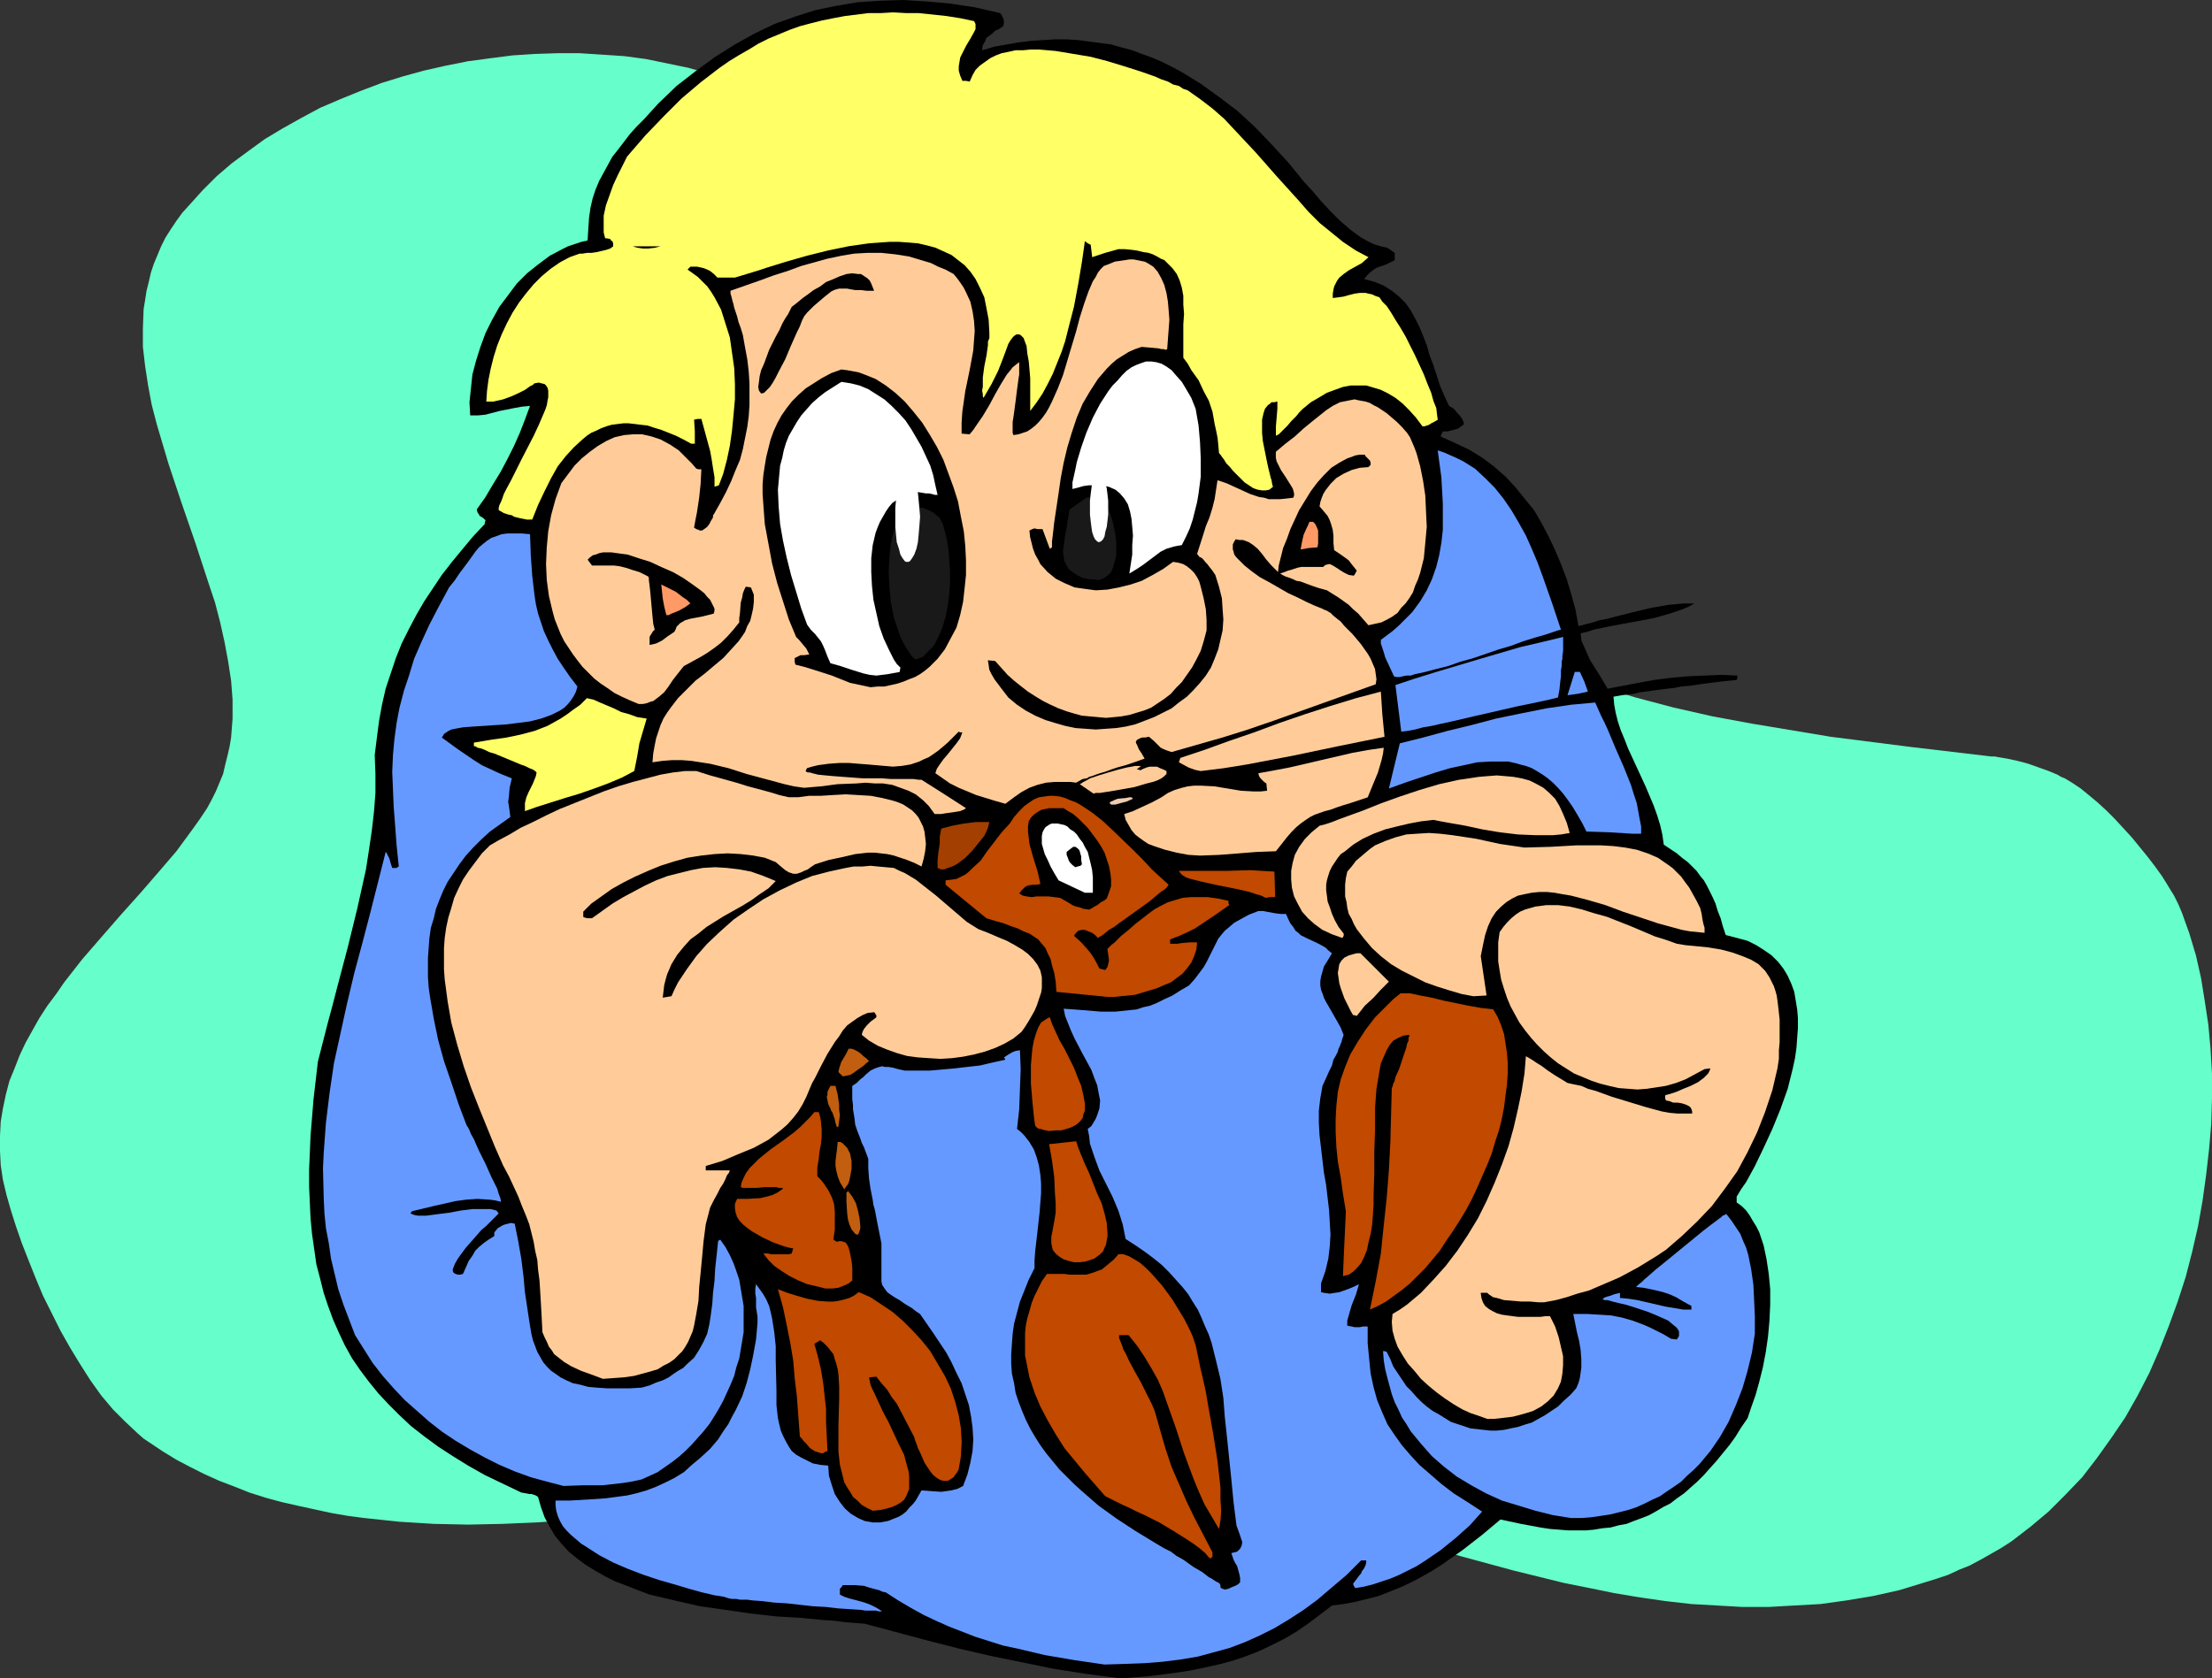 <?xml version="1.0" encoding="UTF-8" standalone="no"?>
<svg
   version="1.0"
   width="129.724mm"
   height="98.456mm"
   id="svg49"
   sodipodi:docname="Eating Lobster 1.wmf"
   xmlns:inkscape="http://www.inkscape.org/namespaces/inkscape"
   xmlns:sodipodi="http://sodipodi.sourceforge.net/DTD/sodipodi-0.dtd"
   xmlns="http://www.w3.org/2000/svg"
   xmlns:svg="http://www.w3.org/2000/svg">
  <rect width="100%" height="100%" fill="#333333" stroke="none"/>
  <sodipodi:namedview
     id="namedview49"
     pagecolor="#ffffff"
     bordercolor="#000000"
     borderopacity="0.25"
     inkscape:showpageshadow="2"
     inkscape:pageopacity="0.0"
     inkscape:pagecheckerboard="0"
     inkscape:deskcolor="#d1d1d1"
     inkscape:document-units="mm" />
  <defs
     id="defs1">
    <pattern
       id="WMFhbasepattern"
       patternUnits="userSpaceOnUse"
       width="6"
       height="6"
       x="0"
       y="0" />
  </defs>
  <path
     style="fill:#66ffcc;fill-opacity:1;fill-rule:evenodd;stroke:none"
     d="m 229.149,67.54 -4.04,-3.555 -4.363,-3.393 -4.363,-3.393 -4.525,-3.232 -4.363,-3.393 -4.202,-3.555 -4.202,-3.716 -1.778,-1.777 -1.939,-1.939 -0.646,-0.646 -0.646,-0.646 -1.616,-1.131 -1.939,-1.454 -1.939,-1.454 -1.939,-1.454 -1.939,-1.454 -1.616,-1.293 -0.646,-0.646 -0.646,-0.485 -3.717,-2.747 -3.878,-2.424 -4.04,-2.101 -4.202,-1.939 -4.363,-1.939 -4.525,-1.454 -4.525,-1.293 -4.686,-0.969 -4.686,-0.969 -4.848,-0.646 -4.848,-0.323 -5.01,-0.323 h -4.848 l -5.01,0.162 -5.01,0.323 -5.01,0.646 -4.848,0.646 -4.848,0.969 -5.01,1.131 -4.686,1.293 -4.686,1.454 -4.686,1.777 -4.363,1.777 -4.525,1.939 -4.202,2.262 -4.04,2.262 -4.04,2.424 -3.555,2.585 -3.717,2.747 -3.394,2.908 -3.07,3.07 -2.909,3.232 -1.616,1.777 -1.293,1.777 -1.293,1.939 -1.131,1.777 -0.97,1.939 -0.808,1.939 -0.808,1.939 -0.646,1.939 -0.485,2.101 -0.485,1.939 -0.323,2.101 -0.323,1.939 -0.162,4.201 v 4.201 l 0.485,4.201 0.646,4.201 0.808,4.363 1.131,4.363 1.293,4.363 1.293,4.363 2.909,8.725 3.07,8.887 2.909,8.887 1.454,4.363 1.131,4.363 0.97,4.363 0.808,4.363 0.646,4.201 0.323,4.201 v 4.201 l -0.323,4.201 -0.323,1.939 -0.485,2.101 -0.485,1.939 -0.485,2.101 -0.808,1.939 -0.808,1.939 -0.97,1.939 -0.97,1.777 -1.616,2.424 -1.616,2.262 -1.778,2.424 -1.778,2.424 -3.878,4.524 -4.202,4.847 -4.202,4.686 -4.363,5.009 -4.202,4.847 -4.04,5.171 -1.778,2.585 -1.939,2.585 -1.778,2.747 -1.454,2.585 -1.616,2.908 -1.293,2.747 -1.131,2.908 -1.131,2.747 -0.808,3.07 -0.646,3.07 -0.485,2.908 L 0,251.903 v 3.232 l 0.162,3.232 0.485,3.232 0.808,3.393 0.97,3.393 1.131,3.555 1.293,3.716 1.454,3.716 1.616,4.04 1.616,3.878 1.939,3.878 1.939,3.878 2.101,3.716 2.262,3.716 2.262,3.555 2.424,3.393 2.586,3.07 2.747,2.747 2.747,2.585 1.293,1.131 1.454,0.969 2.909,1.939 2.909,1.777 3.07,1.616 3.232,1.616 3.232,1.454 3.394,1.293 3.232,1.293 3.555,1.131 3.555,0.969 3.555,0.808 3.717,0.808 3.717,0.808 3.717,0.646 3.717,0.485 7.595,0.808 7.757,0.485 7.595,0.162 7.595,-0.162 7.595,-0.323 7.272,-0.485 7.272,-0.646 6.949,-0.969 6.626,-0.969 11.958,-2.101 12.12,-1.939 12.282,-1.777 5.979,-0.646 6.141,-0.646 6.141,-0.485 6.302,-0.485 6.141,-0.323 6.141,-0.162 h 6.302 6.302 l 6.302,0.323 6.302,0.485 5.656,0.646 5.656,0.808 5.656,0.969 5.656,1.131 5.656,1.131 5.656,1.293 11.15,2.908 11.15,3.232 22.462,6.302 11.312,3.07 11.15,2.747 5.656,1.131 5.494,1.131 5.818,0.969 5.656,0.808 5.656,0.646 5.656,0.323 5.656,0.323 h 5.818 l 5.656,-0.323 5.818,-0.323 5.818,-0.808 5.818,-0.969 5.818,-1.293 5.818,-1.777 2.586,-0.808 2.424,-0.808 2.424,-1.131 2.424,-0.969 2.424,-1.293 2.262,-1.293 2.262,-1.293 2.262,-1.454 2.101,-1.616 2.101,-1.616 4.04,-3.393 3.717,-3.716 3.717,-3.878 3.232,-4.201 3.232,-4.524 3.07,-4.524 2.747,-4.847 2.586,-5.009 2.262,-5.171 2.101,-5.332 1.939,-5.332 1.778,-5.494 1.454,-5.655 1.293,-5.655 0.97,-5.494 0.808,-5.817 0.646,-5.655 0.485,-5.655 0.162,-5.655 v -5.494 l -0.323,-5.494 -0.485,-5.332 -0.808,-5.332 -0.808,-5.009 -1.131,-5.009 -1.454,-4.847 -1.616,-4.524 -0.808,-1.939 -0.97,-1.939 -1.293,-2.101 -1.293,-2.101 -1.616,-2.262 -1.616,-2.101 -3.555,-4.363 -1.939,-2.101 -1.778,-1.939 -1.939,-1.939 -1.939,-1.777 -1.939,-1.616 -1.778,-1.454 -1.939,-1.293 -1.616,-0.969 -0.808,-0.323 -0.808,-0.485 -1.939,-0.808 -2.262,-0.808 -2.262,-0.808 -2.424,-0.646 -2.262,-0.485 -1.939,-0.323 -0.808,-0.162 h -0.808 l -17.776,-2.101 -17.776,-2.262 -8.726,-1.454 -8.726,-1.454 -8.726,-1.616 -8.565,-1.939 -8.565,-2.262 -4.202,-1.293 -4.202,-1.293 -4.04,-1.454 -4.202,-1.454 -4.04,-1.616 -4.04,-1.777 -4.04,-1.777 -3.878,-2.101 -3.878,-2.101 -3.878,-2.101 -3.717,-2.424 -3.878,-2.585 -3.717,-2.585 -3.555,-2.747 -0.808,-0.646 -1.131,-0.808 -2.101,-1.293 -2.586,-1.616 -2.747,-1.616 -2.909,-1.616 -3.07,-1.777 -6.302,-3.393 -3.07,-1.939 -2.909,-1.777 -2.747,-1.777 -2.586,-1.777 -2.262,-1.939 -0.97,-0.808 -0.808,-0.969 -0.97,-0.808 -0.485,-0.808 -0.646,-0.808 -0.485,-0.969 h -0.646 l -0.485,-0.323 h -0.323 l -1.131,-0.485 h -0.485 -0.808 l -0.162,-0.485 -0.485,-0.485 -0.323,-0.485 -0.485,-0.485 -1.293,-1.131 -1.454,-1.293 -1.293,-1.293 -1.131,-1.131 -0.323,-0.646 -0.323,-0.485 -0.323,-0.485 v -0.323 l -0.808,-0.162 -0.646,-0.485 -0.323,-0.646 -0.162,-0.646 -0.485,-0.162 h -0.323 l -0.97,-0.646 -0.97,-0.808 -1.131,-0.808 -0.97,-0.808 -0.808,-0.808 -0.646,-0.646 h -0.323 l -0.162,-0.162 -0.162,-0.323 -0.162,-0.485 -0.162,-0.646 -0.485,-0.485 -0.97,-1.293 -0.97,-1.454 -1.293,-1.293 -0.97,-1.131 -0.485,-0.485 -0.485,-0.485 -0.323,-0.323 -0.162,-0.162 h -0.97 v -0.323 l -0.323,-0.646 -0.162,-0.485 -0.323,-0.323 -0.485,-0.162 -0.646,-0.162 -0.97,-0.808 v -0.969 l -0.97,-0.969 h -1.939 v -0.969 h -2.909 z"
     id="path1" />
  <path
     style="fill:#000000;fill-opacity:1;fill-rule:evenodd;stroke:none"
     d="m 248.379,372.119 -7.434,-0.969 -7.272,-1.131 -7.11,-1.454 -7.11,-1.454 -6.949,-1.616 -6.949,-1.777 -13.898,-3.716 -2.101,-0.162 -2.101,-0.162 -2.424,-0.323 -2.424,-0.162 -5.01,-0.485 -5.494,-0.323 -5.656,-0.646 -5.656,-0.808 -5.656,-0.808 -5.656,-1.293 -2.747,-0.646 -2.747,-0.646 -2.586,-0.969 -2.424,-0.969 -2.586,-0.969 -2.262,-1.131 -2.262,-1.293 -2.101,-1.293 -1.939,-1.454 -1.778,-1.454 -1.616,-1.777 -1.454,-1.777 -1.131,-1.939 -1.131,-2.101 -0.808,-2.262 -0.646,-2.262 -0.485,-0.323 -0.485,-0.162 -0.485,-0.162 h -0.485 l -0.808,-0.162 -0.97,-0.162 -4.04,-1.939 -4.04,-1.939 -3.717,-2.101 -3.394,-2.101 -3.232,-2.101 -3.07,-2.262 -2.909,-2.262 -2.586,-2.424 -2.424,-2.424 -2.262,-2.424 -2.101,-2.585 -1.939,-2.585 -1.778,-2.585 -1.616,-2.908 -1.293,-2.747 -1.293,-2.908 -1.131,-3.07 -0.97,-2.908 -0.808,-3.232 -0.808,-3.07 -0.485,-3.393 -0.485,-3.393 -0.323,-3.393 -0.162,-3.555 -0.162,-3.555 v -3.716 l 0.162,-3.716 0.162,-3.878 0.323,-3.878 0.323,-4.04 0.485,-4.201 0.485,-4.201 2.101,-8.241 1.131,-4.201 1.131,-4.363 2.262,-8.564 2.101,-8.564 0.97,-4.363 0.97,-4.363 0.646,-4.201 0.646,-4.363 0.485,-4.201 0.323,-4.201 v -4.201 l -0.162,-4.201 0.485,-3.878 0.485,-3.716 0.646,-3.555 0.808,-3.555 1.131,-3.393 1.131,-3.393 1.293,-3.232 1.616,-3.232 1.616,-3.07 1.778,-3.07 1.939,-2.908 1.939,-2.908 2.262,-2.908 2.262,-2.747 2.424,-2.908 2.586,-2.747 v -0.323 l 0.162,-0.485 -0.485,-0.485 -0.485,-0.323 -0.323,-0.162 -0.162,-0.323 -0.323,-0.485 -0.162,-0.646 1.939,-2.747 1.616,-2.747 1.778,-2.908 1.454,-2.747 1.454,-2.908 1.293,-2.908 1.131,-2.908 1.131,-3.07 -1.778,0.162 -1.778,0.323 -3.232,0.646 -3.07,0.808 -1.616,0.162 h -1.778 l -0.162,-2.908 0.323,-3.07 0.323,-3.07 0.808,-3.07 0.97,-3.07 1.131,-3.07 1.454,-2.908 1.616,-2.908 1.939,-2.585 1.939,-2.585 2.262,-2.262 2.424,-1.939 2.586,-1.939 2.747,-1.454 1.293,-0.646 1.454,-0.485 1.454,-0.485 1.454,-0.323 0.162,-2.585 0.162,-2.424 0.323,-2.262 0.485,-2.101 0.646,-1.939 0.808,-1.939 0.97,-1.777 0.97,-1.777 0.97,-1.777 1.293,-1.616 2.586,-3.393 1.454,-1.616 1.616,-1.616 3.232,-3.555 4.04,-3.878 4.363,-3.393 4.202,-3.07 4.363,-2.747 4.363,-2.424 4.363,-2.101 4.525,-1.616 4.525,-1.454 4.686,-0.969 4.848,-0.808 4.848,-0.323 L 200.222,0 l 5.171,0.323 5.333,0.485 5.333,0.808 5.656,1.293 0.323,0.485 0.323,0.646 0.162,0.646 V 5.171 l -0.162,0.646 -0.97,0.646 -0.323,0.162 -0.485,0.162 -0.646,0.646 -0.646,0.485 -0.646,0.485 -0.323,0.808 -0.485,0.808 -0.162,1.131 2.747,-0.808 2.747,-0.485 2.747,-0.485 2.747,-0.323 2.586,-0.162 2.586,-0.162 h 2.586 l 2.586,0.162 2.424,0.323 2.424,0.323 2.424,0.323 2.262,0.646 2.424,0.646 2.101,0.808 2.262,0.808 2.262,0.969 2.262,1.131 2.101,1.131 2.101,1.293 2.101,1.293 4.04,2.908 4.04,3.07 3.878,3.555 3.717,3.878 3.717,4.04 3.555,4.363 1.939,2.101 1.778,2.101 2.101,2.262 2.101,2.101 2.262,1.939 1.293,0.969 1.131,0.808 1.454,0.808 1.293,0.646 1.616,0.485 1.454,0.323 1.616,1.131 v 1.616 l -1.939,0.969 -1.939,0.646 -0.808,0.485 -0.808,0.646 -0.646,0.646 -0.646,0.808 1.293,0.323 1.131,0.323 1.939,0.808 1.778,1.131 1.616,1.293 1.454,1.454 1.131,1.616 0.97,1.777 0.97,1.939 0.808,1.939 0.808,2.101 0.646,2.262 0.808,2.101 1.454,4.524 0.97,2.262 0.97,2.101 0.323,0.323 0.646,0.323 0.485,0.485 0.485,0.646 0.485,0.485 0.485,0.646 0.323,0.646 0.162,0.646 -0.646,0.485 -0.646,0.485 -1.131,0.323 -1.293,0.323 h -0.485 -0.485 l -0.323,0.646 -0.162,0.485 3.232,1.454 3.07,1.454 2.909,1.777 2.586,1.939 2.586,2.262 2.101,2.262 2.101,2.585 2.101,2.585 1.616,2.747 1.616,3.07 1.454,3.07 1.293,3.07 1.293,3.393 0.97,3.232 0.97,3.555 0.646,3.555 0.808,-0.162 0.485,-0.162 0.646,-0.162 1.293,-0.323 1.454,-0.485 1.778,-0.323 1.778,-0.485 3.878,-0.969 4.04,-0.969 1.939,-0.323 1.778,-0.323 1.778,-0.162 1.616,-0.162 h 1.293 1.131 l -1.131,0.646 -1.454,0.646 -1.454,0.485 -1.454,0.485 -3.394,0.969 -3.394,0.646 -3.555,0.646 -3.394,0.646 -3.07,0.646 -1.454,0.485 -1.454,0.323 0.162,1.616 0.646,1.454 0.646,1.454 0.646,1.454 1.939,3.07 1.939,3.232 3.394,-0.646 3.394,-0.646 3.555,-0.646 3.717,-0.485 3.717,-0.323 3.717,-0.162 3.717,-0.162 3.555,0.162 v 0.485 l -0.162,0.485 -1.616,0.162 -1.616,0.162 -2.586,0.323 -2.424,0.323 -2.101,0.323 -1.939,0.162 -1.616,0.323 -1.454,0.162 -1.293,0.162 -4.848,0.646 -1.293,0.323 -1.293,0.162 -1.454,0.162 -1.778,0.323 0.162,1.777 0.323,1.777 0.485,1.939 0.646,1.939 0.808,1.939 0.808,2.101 1.939,4.201 1.939,4.201 1.778,4.201 0.808,2.262 0.646,2.101 0.485,2.101 0.323,2.262 1.454,0.969 1.454,0.969 1.131,0.969 1.293,0.969 0.97,0.969 0.97,0.969 0.808,1.131 0.808,0.969 0.646,1.131 0.646,1.293 0.646,1.293 0.646,1.454 0.485,1.616 0.646,1.616 0.485,1.777 0.646,1.939 2.424,0.646 2.424,0.646 1.939,0.969 1.778,1.131 1.616,1.131 1.454,1.454 1.131,1.454 0.97,1.616 0.808,1.777 0.646,1.777 0.323,1.939 0.323,1.939 0.162,1.939 v 2.262 l -0.162,2.101 -0.162,2.262 -0.323,2.262 -0.485,2.262 -1.131,4.524 -1.616,4.524 -1.778,4.363 -1.939,4.201 -1.939,4.04 -0.97,1.777 -0.97,1.777 -1.131,1.616 -0.97,1.616 v 1.293 l 1.131,0.808 0.97,0.969 0.808,1.131 0.646,1.131 0.808,1.293 0.646,1.293 0.485,1.454 0.485,1.454 0.646,3.07 0.485,3.232 0.323,3.393 v 3.393 l -0.162,3.555 -0.323,3.555 -0.485,3.393 -0.646,3.393 -0.808,3.232 -0.808,2.908 -0.97,2.747 -0.808,2.424 -1.454,2.101 -1.293,2.101 -1.293,1.777 -1.454,1.777 -1.454,1.777 -1.454,1.616 -1.293,1.454 -1.454,1.454 -1.454,1.293 -1.454,1.293 -1.616,1.131 -1.454,1.131 -1.616,0.808 -1.616,0.969 -1.454,0.808 -1.616,0.646 -1.778,0.646 -1.616,0.646 -1.778,0.323 -1.778,0.485 -1.778,0.162 -1.939,0.323 -1.778,0.162 h -3.878 l -1.939,-0.162 -2.101,-0.162 -2.101,-0.323 -4.363,-0.808 -2.262,-0.485 -2.262,-0.485 -4.04,3.393 -4.363,3.393 -4.363,3.07 -2.262,1.454 -2.262,1.293 -2.424,1.293 -2.424,1.131 -2.424,0.969 -2.424,0.969 -2.586,0.646 -2.586,0.646 -2.586,0.485 -2.586,0.323 -2.747,2.101 -2.586,1.939 -2.586,1.777 -2.747,1.616 -2.909,1.454 -2.747,1.293 -2.909,1.131 -2.909,0.969 -3.07,0.808 -2.909,0.646 -3.07,0.646 -3.07,0.485 -6.302,0.808 z"
     id="path2" />
  <path
     style="fill:#6699ff;fill-opacity:1;fill-rule:evenodd;stroke:none"
     d="m 244.824,369.049 -6.626,-0.969 -6.626,-1.131 -6.141,-1.454 -3.07,-0.646 -3.07,-0.969 -3.07,-0.969 -2.909,-1.131 -2.909,-1.131 -2.909,-1.293 -2.747,-1.293 -2.909,-1.616 -2.747,-1.616 -2.747,-1.777 -0.808,-0.162 -0.646,-0.323 -1.293,-0.323 -1.131,-0.323 -0.97,-0.323 -2.101,-0.162 h -1.293 -1.293 l -0.323,0.485 -0.323,0.323 v 1.293 l 0.97,0.485 0.97,0.323 2.424,0.646 1.131,0.323 1.293,0.485 1.293,0.646 1.293,0.808 h -0.808 l -0.485,-0.162 h -0.646 -0.97 -0.808 l -0.97,-0.162 -2.424,-0.162 -2.586,-0.162 -2.747,-0.323 -2.909,-0.162 -5.818,-0.646 -2.747,-0.162 -2.586,-0.323 -2.262,-0.162 -1.131,-0.162 h -0.808 -0.808 l -0.808,-0.162 h -0.485 -0.485 l -0.808,-0.162 -0.97,-0.323 -0.97,-0.162 -1.131,-0.162 -1.293,-0.323 -1.454,-0.323 -2.909,-0.808 -3.232,-0.969 -3.394,-0.969 -3.394,-1.131 -3.394,-1.293 -3.394,-1.454 -3.07,-1.616 -2.747,-1.777 -1.293,-0.808 -1.131,-0.969 -1.131,-0.969 -0.97,-0.969 -0.808,-0.969 -0.646,-1.131 -0.485,-1.131 -0.323,-1.131 -0.162,-1.131 v -1.131 h 3.07 l 2.747,-0.162 2.747,-0.162 2.424,-0.162 2.424,-0.323 2.424,-0.323 2.101,-0.485 2.262,-0.646 2.101,-0.808 2.101,-0.969 1.939,-0.969 2.101,-1.293 1.778,-1.616 1.939,-1.616 2.101,-1.939 1.778,-2.101 1.131,-1.777 1.131,-1.616 0.808,-1.616 0.808,-1.454 1.454,-3.07 0.97,-2.908 0.808,-3.07 0.646,-3.07 0.646,-3.555 0.162,-1.777 0.162,-1.939 v -1.293 l -0.162,-1.131 -0.162,-0.969 v -0.808 -0.646 -0.646 l -0.162,-0.969 v -0.646 -0.485 l 0.162,-0.969 0.808,1.131 0.808,1.131 0.646,1.131 0.646,1.454 0.323,1.293 0.323,1.454 0.485,3.07 0.323,3.07 v 3.232 l 0.162,6.625 v 3.232 l 0.323,2.908 0.323,1.454 0.323,1.293 0.485,1.131 0.646,1.293 0.646,1.131 0.646,0.969 0.97,0.808 1.131,0.646 1.293,0.646 1.293,0.646 1.616,0.323 1.778,0.162 0.162,2.262 0.646,2.101 0.646,1.939 1.131,1.777 1.131,1.454 1.293,1.131 1.616,0.969 1.454,0.646 1.778,0.323 h 1.616 l 1.778,-0.323 1.616,-0.646 0.808,-0.323 0.808,-0.485 0.808,-0.646 0.646,-0.808 0.808,-0.808 0.646,-0.808 0.646,-1.131 0.646,-1.131 2.101,0.162 2.262,0.162 1.131,-0.162 1.131,-0.162 1.293,-0.323 1.293,-0.646 0.97,-2.585 0.646,-2.585 0.485,-2.585 0.162,-2.585 -0.162,-2.585 -0.323,-2.424 -0.485,-2.585 -0.808,-2.424 -0.808,-2.424 -1.131,-2.262 -1.131,-2.424 -1.131,-2.101 -2.909,-4.363 -2.909,-4.201 -0.97,-0.646 -0.808,-0.646 -1.616,-0.969 -1.131,-0.808 -1.131,-0.646 -0.97,-0.646 -0.646,-0.485 -0.485,-0.646 -0.323,-0.485 -0.323,-0.485 -0.162,-0.808 v -0.808 -2.262 -1.454 -1.777 -2.101 l -0.97,-4.847 -0.485,-2.585 -0.323,-1.131 -0.162,-1.131 -0.485,-2.424 -0.323,-2.262 -0.162,-2.262 v -2.101 l -0.485,-1.293 -0.485,-1.293 -0.485,-0.969 -0.323,-0.969 -0.646,-1.616 -0.485,-1.454 -0.162,-1.454 -0.162,-0.969 -0.162,-0.969 v -0.969 l -0.162,-1.293 v -1.293 -1.616 l 0.97,-0.646 0.808,-0.808 0.646,-0.485 0.646,-0.646 0.97,-0.808 0.97,-0.485 0.97,-0.323 0.646,-0.162 0.646,0.162 h 0.808 l 0.97,0.162 1.131,0.323 1.454,0.323 h 5.494 l 5.494,-0.485 2.747,-0.323 2.909,-0.323 2.747,-0.646 2.909,-0.646 -0.162,-0.323 -0.162,-0.162 0.97,-0.646 0.808,-0.485 0.808,-0.323 0.97,-0.162 0.162,4.201 -0.162,4.363 -0.162,4.524 -0.485,4.363 0.808,0.646 0.808,0.808 1.131,1.454 0.97,1.616 0.646,1.777 0.485,1.777 0.323,2.101 0.162,1.939 v 2.101 l -0.323,4.201 -0.485,4.363 -0.485,4.201 -0.162,2.101 v 1.777 l -1.293,2.585 -0.97,2.424 -0.97,2.424 -0.646,2.424 -0.646,2.424 -0.323,2.262 -0.162,2.262 -0.162,2.262 v 2.101 l 0.162,2.262 0.485,2.101 0.323,2.101 0.646,1.939 0.808,2.101 0.808,1.939 0.97,1.939 1.131,1.939 1.131,1.777 1.293,1.777 1.454,1.777 1.454,1.777 1.616,1.616 1.616,1.616 1.778,1.616 3.717,3.232 4.04,2.908 4.202,2.747 4.525,2.747 1.616,0.969 1.616,0.808 1.293,0.969 1.454,0.808 1.131,0.808 1.131,0.808 1.939,1.131 1.454,1.131 0.646,0.323 0.485,0.323 0.485,0.323 0.323,0.162 0.323,0.162 0.162,0.162 0.162,0.323 v 0.485 l 0.162,0.162 0.323,0.162 0.485,0.162 0.808,-0.162 0.646,-0.323 0.808,-0.323 0.646,-0.323 0.485,-0.485 v -0.969 l -0.162,-0.808 -0.485,-1.777 -0.485,-0.808 -0.323,-0.646 -0.485,-1.454 0.646,-0.162 0.646,-0.162 0.323,-0.323 0.323,-0.323 0.162,-0.323 0.162,-0.323 0.162,-0.808 -0.323,-0.969 -0.323,-0.969 -0.646,-1.777 -0.646,-5.171 -0.485,-5.009 -0.485,-4.686 -0.485,-4.686 -0.485,-4.524 -0.323,-4.201 -0.646,-4.201 -0.97,-4.04 -0.97,-3.878 -0.646,-1.939 -0.808,-1.777 -0.808,-1.939 -0.808,-1.777 -1.131,-1.777 -0.97,-1.616 -1.293,-1.616 -1.454,-1.616 -1.454,-1.616 -1.616,-1.616 -1.778,-1.454 -1.939,-1.454 -2.101,-1.454 -2.262,-1.454 -0.323,-1.616 -0.323,-1.616 -0.97,-3.07 -1.293,-3.07 -2.909,-5.817 -1.131,-3.07 -0.485,-1.454 -0.485,-1.454 -0.162,-1.616 -0.323,-1.616 0.808,-0.646 0.485,-0.808 0.485,-0.808 0.323,-0.808 0.485,-1.454 0.162,-1.777 -0.323,-1.616 -0.323,-1.777 -0.646,-1.616 -0.646,-1.777 -1.939,-3.555 -1.778,-3.393 -0.808,-1.777 -0.646,-1.616 -0.646,-1.616 -0.323,-1.616 2.262,0.162 2.101,0.162 1.939,0.162 1.939,0.162 h 1.616 1.616 l 3.07,-0.323 1.616,-0.162 1.454,-0.485 1.454,-0.323 1.616,-0.646 1.616,-0.808 1.778,-0.808 1.778,-1.131 1.939,-1.131 1.293,-1.454 0.97,-1.293 0.97,-1.293 0.646,-1.131 1.131,-2.262 0.97,-1.939 0.485,-0.969 0.646,-0.808 0.808,-0.969 0.97,-0.808 1.131,-0.969 1.454,-0.808 1.778,-0.969 2.101,-0.808 h 1.131 l 0.808,0.162 1.778,0.323 1.293,0.162 h 1.131 l 0.485,1.131 0.485,0.969 0.646,0.808 0.485,0.808 0.646,0.485 0.485,0.485 1.293,0.646 2.747,1.293 1.454,0.808 0.646,0.646 0.808,0.646 -0.97,1.616 -0.808,1.293 -0.323,1.131 -0.323,1.131 -0.162,0.969 v 0.969 l 0.162,0.969 0.323,0.808 0.323,0.969 0.485,0.969 0.485,0.808 0.646,1.131 0.646,1.131 0.646,1.131 0.808,1.454 0.646,1.616 -0.323,0.969 -0.162,0.646 -0.162,0.323 -0.162,0.485 -0.323,0.646 -0.162,0.646 -0.485,0.969 -0.485,0.808 -0.323,1.293 -0.646,1.293 -0.646,1.454 -0.808,1.777 -0.485,2.747 -0.323,2.747 v 2.747 l 0.162,2.747 0.646,5.494 0.323,2.747 0.485,2.747 0.646,5.494 0.162,2.747 0.162,2.747 -0.162,2.585 -0.323,2.747 -0.646,2.747 -0.97,2.747 v 1.939 l 0.808,0.162 1.131,0.162 0.97,-0.162 1.131,-0.162 2.262,-0.808 1.131,-0.485 0.97,-0.485 -0.323,1.131 -0.323,1.131 -0.97,2.424 -0.323,1.131 -0.323,1.131 -0.323,1.131 v 1.131 l 0.97,0.162 0.646,0.162 h 1.131 l 0.808,-0.162 h 0.97 v 3.716 l 0.323,3.393 0.323,3.232 0.646,3.07 0.808,2.908 1.131,2.747 1.131,2.585 1.616,2.424 1.616,2.262 1.939,2.262 1.939,2.101 2.424,2.101 2.424,2.101 2.747,2.101 3.07,1.939 3.232,2.101 -1.293,1.454 -1.454,1.616 -3.07,2.747 -3.394,2.747 -3.555,2.424 -1.778,1.131 -1.939,0.969 -1.939,0.969 -1.939,0.808 -1.939,0.646 -1.939,0.646 -1.939,0.485 -1.939,0.323 -0.323,-0.485 -0.162,-0.485 0.97,-1.293 0.485,-0.646 0.323,-0.323 0.162,-0.485 0.485,-0.646 0.323,-0.646 0.162,-0.646 v -0.485 h -1.131 l -3.232,3.232 -3.232,2.747 -3.232,2.747 -3.07,2.262 -3.232,2.101 -3.232,1.939 -3.232,1.616 -3.232,1.454 -3.394,1.293 -3.555,0.969 -3.555,0.969 -3.878,0.646 -3.878,0.485 -4.04,0.323 -4.363,0.162 z"
     id="path3" />
  <path
     style="fill:#c14900;fill-opacity:1;fill-rule:evenodd;stroke:none"
     d="m 268.094,345.458 -0.97,-1.131 -1.131,-0.969 -1.293,-0.969 -1.454,-0.969 -3.07,-1.939 -3.232,-1.939 -3.232,-1.616 -1.778,-0.808 -1.616,-0.808 -1.454,-0.646 -1.293,-0.646 -1.293,-0.646 -1.293,-0.646 -2.262,-2.585 -2.262,-2.585 -2.262,-2.747 -2.262,-2.747 -1.939,-3.07 -1.778,-3.07 -1.616,-3.07 -1.293,-3.07 -1.131,-3.393 -0.646,-3.232 -0.323,-1.616 v -1.616 -1.777 -1.616 l 0.162,-1.616 0.323,-1.616 0.485,-1.616 0.485,-1.777 0.646,-1.616 0.808,-1.616 0.808,-1.616 1.131,-1.616 h 1.454 1.293 1.131 l 1.131,0.162 h 0.97 0.97 1.778 l 1.616,-0.485 0.808,-0.323 0.97,-0.323 0.808,-0.646 0.97,-0.808 0.97,-0.808 0.97,-1.131 h 1.131 l 1.293,0.485 1.131,0.646 1.293,0.808 1.293,1.131 1.131,1.131 1.293,1.454 1.131,1.293 2.262,3.07 1.778,2.908 0.97,1.616 0.646,1.293 0.646,1.293 0.485,1.131 0.646,1.939 0.485,2.262 0.485,2.424 0.646,2.747 0.646,2.908 0.485,2.908 1.131,6.302 0.97,6.14 0.323,2.908 0.323,2.908 v 2.747 l 0.162,2.424 -0.162,2.101 -0.162,1.131 -0.162,0.808 -1.616,-2.747 -1.616,-2.747 -1.293,-2.908 -1.131,-2.747 -2.101,-5.655 -1.778,-5.494 -1.939,-5.494 -0.97,-2.747 -1.131,-2.585 -1.454,-2.585 -1.454,-2.424 -1.616,-2.424 -1.939,-2.424 h -2.101 v 0.646 l 0.323,0.808 0.323,0.808 0.323,0.969 0.646,1.131 0.485,1.131 1.293,2.424 1.454,2.585 1.293,2.585 1.131,2.262 0.485,1.131 0.323,0.969 1.131,4.04 1.131,3.878 1.293,3.878 1.616,3.716 1.616,3.716 1.778,3.716 1.939,3.716 2.101,4.04 v 0.485 0.485 l -0.323,0.323 h -0.162 z"
     id="path4" />
  <path
     style="fill:#6699ff;fill-opacity:1;fill-rule:evenodd;stroke:none"
     d="m 348.248,336.571 -4.04,-0.646 -3.878,-0.969 -3.717,-1.131 -3.717,-1.131 -3.555,-1.616 -3.232,-1.777 -3.232,-1.939 -2.909,-2.262 -2.586,-2.262 -2.424,-2.747 -2.262,-2.747 -0.97,-1.616 -0.97,-1.454 -0.808,-1.777 -0.808,-1.616 -0.646,-1.777 -0.485,-1.777 -0.485,-1.777 -0.485,-1.939 -0.323,-1.939 -0.162,-2.101 h 0.323 l 0.485,0.162 0.808,1.616 0.646,1.616 0.97,1.454 0.97,1.454 0.97,1.454 1.131,1.131 1.131,1.293 1.131,1.131 1.131,0.969 1.293,0.969 1.454,0.808 1.293,0.808 1.293,0.808 1.454,0.485 1.454,0.485 1.454,0.485 1.454,0.162 1.454,0.162 1.454,0.162 h 1.454 l 1.616,-0.162 1.454,-0.323 1.616,-0.323 1.454,-0.485 1.616,-0.485 1.454,-0.808 1.454,-0.808 1.454,-0.969 1.454,-0.969 1.293,-1.293 1.454,-1.293 1.293,-1.454 0.485,-1.131 0.323,-1.131 0.323,-2.262 v -1.939 l -0.162,-2.101 -0.323,-1.939 -0.485,-1.939 -0.808,-4.04 h 3.07 l 2.747,0.162 2.586,0.162 2.424,0.485 2.262,0.646 1.293,0.485 1.293,0.485 1.454,0.646 1.293,0.646 1.616,0.808 1.616,0.969 1.293,0.162 0.323,-0.485 0.162,-0.323 v -0.485 -0.485 l -0.162,-0.323 -0.323,-0.485 -0.97,-0.808 -0.97,-0.808 -1.454,-0.646 -1.454,-0.646 -1.616,-0.646 -3.394,-1.131 -1.616,-0.485 -1.454,-0.323 -1.293,-0.323 -1.131,-0.323 h -0.646 l -0.323,-0.162 h -0.162 l 0.162,-0.162 0.162,-0.162 0.323,-0.162 0.485,-0.162 0.646,-0.162 0.808,-0.323 1.293,-0.323 v 1.131 l 1.778,0.162 2.101,0.323 4.202,0.969 2.101,0.485 1.939,0.323 1.939,0.323 h 1.778 v -0.808 l -1.778,-0.969 -1.616,-0.969 -1.454,-0.646 -1.454,-0.485 -1.293,-0.323 -1.454,-0.323 -1.616,-0.323 -1.616,-0.162 0.162,-0.162 v 0 l 0.323,-0.323 0.808,-0.646 0.485,-0.485 1.131,-0.969 1.454,-1.293 1.616,-1.293 3.555,-2.908 3.555,-2.908 1.778,-1.454 1.454,-1.131 1.293,-0.969 1.293,-0.969 0.323,-0.323 0.485,-0.162 0.162,-0.162 h 0.162 l 1.131,1.454 0.97,1.454 0.97,1.454 0.646,1.616 0.646,1.454 0.485,1.616 0.646,3.232 0.485,3.393 0.162,3.393 0.162,3.716 v 3.716 l -0.646,4.201 -0.97,4.04 -1.131,3.878 -1.454,3.716 -1.616,3.716 -1.939,3.393 -2.101,3.07 -2.424,2.908 -1.293,1.293 -1.454,1.293 -1.293,1.293 -1.616,1.131 -1.454,0.969 -1.616,1.131 -1.778,0.808 -1.616,0.808 -1.778,0.808 -1.939,0.646 -1.939,0.485 -1.939,0.485 -2.101,0.323 -2.262,0.323 -2.101,0.162 z"
     id="path5" />
  <path
     style="fill:#c14900;fill-opacity:1;fill-rule:evenodd;stroke:none"
     d="m 193.435,334.955 -1.293,-0.646 -1.131,-0.646 -0.97,-0.969 -0.97,-0.808 -0.646,-1.131 -0.646,-0.969 -0.646,-1.131 -0.323,-1.293 -0.323,-1.293 -0.323,-1.293 -0.323,-2.908 v -2.908 -2.908 l 0.162,-5.817 v -2.908 l -0.162,-2.585 -0.162,-1.131 -0.323,-1.293 -0.323,-0.969 -0.323,-1.131 -0.646,-0.808 -0.646,-0.808 -0.808,-0.808 -0.808,-0.646 -1.293,0.808 0.808,2.908 0.646,2.747 0.485,2.908 0.323,2.908 0.323,2.908 v 2.908 l 0.162,3.232 0.162,3.232 -0.485,0.162 -0.485,0.323 h -0.485 l -0.485,-0.162 -0.97,-0.323 -0.97,-0.646 -0.808,-0.969 -0.646,-0.646 -0.485,-0.646 -0.323,-0.323 v -0.162 l -0.323,-4.363 -0.323,-4.363 -0.485,-4.04 -0.323,-3.878 -0.646,-3.878 -0.808,-4.04 -0.808,-3.878 -1.131,-4.04 2.101,0.808 2.101,0.646 2.262,0.646 2.424,0.485 2.262,0.162 h 1.131 l 1.131,-0.162 1.293,-0.323 1.131,-0.323 0.97,-0.485 1.131,-0.808 2.586,1.131 2.424,1.616 2.424,1.616 2.262,1.939 2.101,2.101 2.101,2.262 1.939,2.424 1.616,2.747 1.616,2.747 1.293,2.747 0.97,2.908 0.808,3.07 0.485,2.908 0.162,3.07 -0.162,3.07 -0.485,2.908 -0.323,0.646 -0.485,0.646 -0.323,0.485 -0.485,0.323 -0.808,0.485 h -0.808 l -0.808,-0.162 -0.808,-0.485 -0.808,-0.646 -0.646,-0.808 -0.646,-0.969 -0.646,-0.969 -0.97,-2.262 -0.485,-0.969 -0.323,-0.969 -0.323,-0.808 -0.162,-0.646 -1.939,-3.716 -1.939,-3.716 -1.131,-1.454 -0.97,-1.616 -1.293,-1.454 -1.131,-1.454 -1.616,0.162 0.162,0.808 0.162,0.808 0.323,0.808 0.485,0.969 0.97,2.101 0.97,2.101 1.293,2.424 1.131,2.424 1.131,2.424 1.131,2.262 0.646,2.424 0.323,1.131 0.162,1.131 v 0.969 0.969 0.969 l -0.323,0.808 -0.323,0.808 -0.485,0.808 -0.808,0.646 -0.808,0.485 -1.131,0.485 -1.131,0.323 -1.454,0.323 z"
     id="path6" />
  <path
     style="fill:#6699ff;fill-opacity:1;fill-rule:evenodd;stroke:none"
     d="m 124.917,329.462 -3.717,-0.969 -3.555,-0.969 -3.555,-1.293 -3.394,-1.454 -3.232,-1.616 -3.232,-1.777 -3.232,-1.939 -2.909,-1.939 -2.909,-2.262 -2.747,-2.424 -2.747,-2.424 -2.424,-2.585 -2.424,-2.747 -2.262,-2.908 -1.939,-3.07 -1.939,-3.07 -1.293,-3.393 -1.293,-3.393 -1.131,-3.393 -0.808,-3.393 -0.808,-3.393 -0.485,-3.393 -0.646,-3.393 -0.323,-3.232 -0.162,-3.393 -0.162,-6.625 0.162,-3.393 0.485,-6.625 0.808,-6.625 0.97,-6.625 1.454,-6.625 1.454,-6.625 1.616,-6.786 1.778,-6.625 1.778,-6.786 3.394,-13.411 0.162,0.162 0.162,0.323 0.485,0.969 0.323,1.131 0.323,0.969 H 87.91 l 0.162,-0.162 0.323,-0.162 -0.485,-4.686 -0.323,-4.363 -0.323,-4.201 -0.162,-3.878 -0.162,-3.878 0.162,-3.716 0.323,-3.555 0.485,-3.555 0.646,-3.393 0.97,-3.716 1.131,-3.393 1.131,-3.716 1.616,-3.716 1.778,-3.878 2.101,-4.04 2.262,-4.201 1.293,-1.616 0.97,-1.454 0.97,-1.293 0.97,-1.293 0.808,-1.131 0.808,-1.131 0.808,-0.969 0.97,-0.808 0.808,-0.646 0.97,-0.646 0.97,-0.323 1.293,-0.485 1.293,-0.162 h 1.454 1.778 l 1.778,0.162 0.162,4.686 0.323,4.524 0.485,4.201 0.323,2.101 0.485,2.101 0.646,1.939 0.646,1.939 0.97,2.101 0.97,1.939 1.131,2.101 1.293,1.939 1.454,2.101 1.616,2.101 -0.323,1.131 -0.485,0.969 -0.646,0.969 -0.646,0.808 -0.808,0.808 -0.97,0.646 -0.97,0.485 -0.97,0.485 -2.262,0.808 -2.586,0.646 -2.586,0.323 -2.586,0.323 -2.586,0.162 -2.424,0.162 -2.424,0.162 -2.101,0.162 -0.97,0.162 -0.808,0.162 -0.808,0.162 -0.646,0.323 -0.485,0.323 -0.485,0.323 -0.162,0.323 -0.323,0.485 3.555,2.585 3.555,2.424 1.778,1.131 2.101,0.969 2.101,0.969 2.424,0.969 -0.485,2.101 -0.162,1.939 -0.162,1.131 0.162,0.969 0.162,1.131 0.162,1.293 -2.262,1.616 -2.262,1.616 -1.939,1.777 -1.778,1.777 -1.616,1.777 -1.454,1.939 -1.293,1.939 -1.293,1.939 -0.97,1.939 -0.808,1.939 -0.808,2.101 -0.485,2.101 -0.646,2.101 -0.323,2.262 -0.162,2.101 -0.162,2.262 v 2.101 2.262 l 0.162,2.262 0.323,2.262 0.808,4.686 0.97,4.686 1.293,4.686 1.616,4.686 1.616,4.847 1.778,4.686 0.323,0.485 0.323,0.646 0.323,0.808 0.646,1.131 0.485,1.131 0.646,1.454 1.454,2.908 1.293,2.908 0.646,1.293 0.646,1.293 0.323,1.131 0.323,0.808 0.162,0.646 v 0.323 l -1.293,-0.323 -1.293,-0.162 -2.586,-0.162 -2.424,0.162 -2.424,0.323 -5.01,1.131 -4.686,1.131 -0.323,0.485 0.808,0.323 0.808,0.162 h 1.939 l 2.424,-0.323 2.586,-0.323 2.586,-0.485 2.586,-0.323 h 2.747 1.293 l 1.293,0.323 0.485,0.646 -0.162,0.162 -0.162,0.162 -0.646,0.646 -0.808,0.808 -0.97,0.969 -1.131,0.969 -1.131,1.293 -2.262,2.585 -0.97,1.293 -0.808,1.131 -0.646,1.131 -0.323,0.808 -0.162,0.485 v 0.323 l 0.162,0.323 0.162,0.162 0.323,0.162 0.485,0.162 h 0.485 l 0.646,-0.162 0.646,-1.454 0.646,-1.454 0.808,-1.131 0.646,-1.131 0.808,-0.808 0.97,-0.808 1.131,-0.808 1.293,-0.808 v -0.808 l 0.808,-0.969 1.131,-0.646 0.485,-0.162 0.646,-0.162 0.646,-0.162 0.808,0.162 0.808,4.04 0.646,3.716 0.485,3.878 0.323,3.555 0.485,3.232 0.485,3.232 0.485,2.908 0.323,1.293 0.485,1.293 0.485,1.293 0.646,1.131 0.646,1.131 0.808,0.969 0.97,0.969 0.97,0.646 1.131,0.808 1.293,0.646 1.454,0.646 1.616,0.323 1.778,0.485 1.939,0.162 2.262,0.162 h 4.848 l 2.747,-0.162 1.778,-0.485 1.454,-0.646 1.454,-0.485 1.293,-0.646 1.131,-0.808 0.97,-0.646 1.131,-0.646 0.808,-0.808 1.616,-1.454 1.131,-1.777 0.97,-1.777 0.808,-1.777 0.485,-2.101 0.323,-2.101 0.323,-2.424 0.162,-2.424 0.323,-2.585 0.162,-2.908 0.162,-1.454 0.162,-1.454 0.323,-3.07 0.162,-0.162 0.323,-0.162 1.131,1.616 0.97,1.777 0.808,1.777 0.646,1.777 0.646,1.939 0.323,1.939 0.323,1.939 0.323,1.939 v 1.939 1.939 1.939 l -0.323,1.939 -0.323,1.939 -0.323,1.939 -0.646,1.939 -0.485,1.939 -0.808,1.939 -0.808,1.777 -0.808,1.777 -0.97,1.777 -0.97,1.616 -1.131,1.777 -1.293,1.616 -1.293,1.454 -1.293,1.454 -1.454,1.454 -1.454,1.293 -1.454,1.131 -1.616,1.131 -1.616,1.131 -1.778,0.808 -1.778,0.808 -2.262,0.485 -2.101,0.323 -4.363,0.485 h -4.363 z"
     id="path7" />
  <path
     style="fill:#ffcc99;fill-opacity:1;fill-rule:evenodd;stroke:none"
     d="m 329.664,314.596 -1.778,-0.646 -1.939,-0.646 -1.778,-0.808 -1.939,-1.131 -1.939,-1.293 -1.778,-1.293 -1.778,-1.454 -1.778,-1.616 -1.454,-1.777 -1.454,-1.616 -1.131,-1.777 -1.131,-1.939 -0.646,-1.777 -0.485,-1.777 -0.162,-1.939 0.162,-1.777 1.616,-0.969 1.616,-1.131 3.07,-2.585 2.747,-2.908 2.747,-3.07 2.586,-3.393 2.262,-3.393 2.262,-3.716 1.939,-3.878 1.778,-4.04 1.616,-4.04 1.454,-4.04 1.131,-4.04 0.97,-4.201 0.808,-3.878 0.646,-4.04 0.323,-3.878 0.162,0.162 0.323,0.162 0.808,0.485 0.97,0.646 1.293,0.808 1.293,0.969 1.454,0.969 2.909,1.777 1.454,0.323 1.616,0.323 1.454,0.646 1.778,0.485 3.555,1.293 3.717,1.131 3.717,1.131 3.555,0.969 1.778,0.323 1.778,0.162 h 1.616 1.616 v -0.485 l -0.162,-0.485 -0.162,-0.323 -0.323,-0.323 -0.646,-0.323 -0.97,-0.323 -0.97,-0.162 h -0.97 l -0.808,-0.323 -0.808,-0.162 -0.162,-0.485 v -0.646 l 0.485,-0.162 0.646,-0.162 1.454,-0.485 1.454,-0.646 1.616,-0.646 1.616,-0.808 1.293,-0.969 0.485,-0.485 0.485,-0.485 0.323,-0.646 0.162,-0.485 -1.293,0.162 -2.101,1.131 -2.101,1.131 -2.101,0.808 -2.262,0.646 -2.101,0.323 -2.101,0.323 -2.101,0.162 -2.101,-0.162 -2.101,-0.162 -2.101,-0.485 -1.939,-0.485 -1.939,-0.646 -1.939,-0.808 -1.939,-0.808 -1.778,-1.131 -1.778,-1.131 -1.616,-1.293 -1.454,-1.293 -1.616,-1.616 -1.293,-1.454 -1.293,-1.616 -1.293,-1.777 -0.97,-1.777 -0.97,-1.777 -0.808,-1.939 -0.646,-1.939 -0.646,-2.101 -0.323,-1.939 -0.323,-2.101 v -2.101 -2.101 l 0.323,-2.262 0.808,-1.131 0.808,-0.969 0.97,-0.969 0.97,-0.808 0.97,-0.646 1.131,-0.485 1.131,-0.323 1.131,-0.323 1.293,-0.162 1.131,-0.162 h 2.586 l 2.586,0.323 2.747,0.646 2.586,0.808 2.909,0.808 5.333,2.101 5.333,2.262 2.586,0.808 2.262,0.808 1.939,0.323 1.778,0.162 3.232,0.323 2.909,0.485 2.424,0.646 2.262,0.808 1.939,0.808 1.616,0.969 1.454,1.454 0.97,1.454 0.485,0.969 0.485,0.969 0.323,0.969 0.323,1.131 0.162,1.131 0.162,1.293 0.162,1.454 0.162,1.454 v 1.454 1.616 1.939 l -0.162,1.777 v 1.939 l -0.323,2.101 -1.131,4.847 -1.616,4.847 -1.778,4.524 -2.101,4.363 -2.262,4.201 -2.747,3.878 -2.909,3.878 -3.232,3.393 -3.394,3.232 -3.555,3.07 -1.939,1.293 -2.101,1.293 -2.101,1.293 -2.101,1.131 -2.101,1.131 -2.262,0.969 -2.262,0.969 -2.262,0.969 -2.424,0.646 -2.424,0.808 -2.424,0.646 -2.586,0.485 h -1.293 l -1.778,-0.162 h -1.939 l -1.939,-0.162 -1.939,-0.162 -1.616,-0.485 -0.808,-0.162 -0.485,-0.323 -0.485,-0.323 -0.323,-0.323 h -1.454 l 0.162,1.131 0.323,0.969 0.485,0.808 0.808,0.646 0.808,0.485 0.97,0.485 1.131,0.323 1.131,0.162 2.424,0.323 h 2.586 2.424 l 1.131,-0.162 h 0.97 l 1.131,2.262 0.808,2.424 0.485,2.101 0.485,2.101 v 1.939 l -0.162,1.939 -0.323,1.777 -0.646,1.454 -0.97,1.616 -1.293,1.293 -1.454,1.131 -1.778,0.969 -0.97,0.323 -1.131,0.323 -1.131,0.323 -1.293,0.323 -1.293,0.162 -1.454,0.162 -1.454,0.162 z"
     id="path8" />
  <path
     style="fill:#ffcc99;fill-opacity:1;fill-rule:evenodd;stroke:none"
     d="m 133.643,305.709 -2.586,-0.969 -2.262,-0.808 -2.101,-0.969 -1.616,-0.969 -1.454,-1.131 -0.808,-0.646 -0.485,-0.808 -0.646,-0.808 -0.485,-1.131 -0.485,-0.969 -0.485,-1.131 -0.162,-3.232 -0.162,-2.908 -0.162,-2.747 -0.162,-2.585 -0.323,-2.424 -0.162,-2.101 -0.485,-2.101 -0.323,-1.939 -0.97,-3.878 -0.808,-2.101 -0.808,-1.939 -0.808,-2.101 -0.97,-2.101 -1.131,-2.424 -1.293,-2.424 -1.778,-4.04 -1.778,-4.363 -1.778,-4.363 -1.778,-4.524 -1.616,-4.686 -1.454,-4.847 -1.293,-4.847 -0.808,-4.686 -0.323,-2.424 -0.323,-2.424 -0.162,-2.262 v -2.424 -2.262 l 0.162,-2.262 0.323,-2.262 0.485,-2.262 0.646,-2.101 0.646,-2.262 0.97,-2.101 0.97,-1.939 1.293,-1.939 1.454,-1.939 1.454,-1.939 1.778,-1.777 1.939,-1.131 2.424,-1.293 2.424,-1.454 2.747,-1.293 2.909,-1.454 3.07,-1.454 6.464,-2.585 3.232,-1.293 3.232,-1.131 3.232,-0.969 3.07,-0.808 3.07,-0.808 2.747,-0.485 2.747,-0.323 h 2.424 l 3.07,0.969 2.909,0.808 2.909,0.808 2.586,0.808 2.424,0.646 2.424,0.646 2.101,0.646 2.101,0.485 h 2.101 l 2.424,-0.323 h 2.586 l 2.586,-0.162 2.909,-0.162 2.747,0.162 2.747,0.162 2.586,0.485 2.586,0.646 0.97,0.323 1.131,0.485 0.97,0.646 0.97,0.646 0.808,0.808 0.646,0.808 0.485,0.969 0.485,0.969 0.323,1.131 0.162,1.293 0.162,1.454 -0.162,1.616 -0.323,1.616 -0.485,1.777 -1.616,-0.808 -1.616,-0.646 -1.454,-0.485 -1.454,-0.485 -1.454,-0.323 -1.454,-0.162 -1.293,-0.162 h -1.454 l -2.909,0.323 -2.747,0.646 -3.07,0.646 -3.07,0.969 -0.97,0.646 -0.646,0.485 -0.808,0.323 -0.646,0.323 -0.485,0.162 -0.485,0.162 h -0.808 l -0.97,-0.323 -0.808,-0.485 -0.97,-0.808 -1.131,-0.969 -2.424,-0.969 -2.586,-0.485 -2.747,-0.323 -2.909,-0.162 -2.909,0.162 -2.909,0.323 -3.07,0.485 -2.909,0.808 -3.07,0.969 -2.747,1.131 -2.909,1.293 -2.586,1.293 -2.586,1.454 -2.262,1.616 -2.262,1.616 -1.778,1.777 v 0.485 0.323 0.323 l 0.162,0.162 h 0.162 l 0.485,0.162 h 1.131 l 4.525,-3.232 2.424,-1.454 2.424,-1.293 2.424,-1.293 2.424,-1.131 2.586,-0.969 2.586,-0.646 2.586,-0.646 2.586,-0.485 2.747,-0.162 2.586,0.162 2.747,0.323 2.586,0.485 2.747,0.969 2.747,1.131 -1.616,1.616 -1.939,1.293 -1.778,1.293 -2.101,1.293 -4.04,2.262 -3.878,2.424 -1.778,1.454 -1.778,1.293 -1.454,1.616 -1.454,1.777 -1.293,2.101 -0.97,2.262 -0.323,1.131 -0.323,1.293 -0.323,2.747 0.97,-0.162 0.97,-0.162 0.646,-1.454 0.808,-1.616 1.939,-2.908 2.101,-2.908 2.424,-2.747 2.909,-2.747 2.909,-2.585 3.232,-2.262 3.394,-2.262 3.555,-1.939 3.717,-1.777 3.555,-1.454 3.717,-0.969 3.717,-0.808 1.778,-0.323 h 1.939 l 1.778,-0.162 1.616,0.162 1.778,0.162 1.778,0.162 1.293,0.646 1.131,0.485 2.424,1.454 2.262,1.777 2.262,1.777 2.262,1.939 2.262,1.939 2.262,1.939 2.586,1.616 2.101,0.808 2.262,0.969 1.939,0.808 1.778,0.969 1.616,0.969 1.293,0.969 1.131,1.131 0.97,1.293 0.646,1.293 0.323,1.454 v 1.616 0.808 l -0.162,0.969 -0.323,0.969 -0.323,0.969 -0.323,0.969 -0.485,1.131 -0.646,1.131 -0.646,1.131 -0.808,1.293 -0.808,1.131 -1.778,1.454 -1.939,1.131 -2.101,0.969 -2.262,0.808 -2.424,0.646 -2.424,0.485 -2.424,0.323 -2.586,0.162 -2.586,-0.162 -2.424,-0.162 -2.424,-0.323 -2.262,-0.646 -2.262,-0.808 -1.939,-0.808 -1.939,-1.131 -1.616,-1.293 0.162,-0.646 0.323,-0.646 0.646,-0.808 0.808,-0.808 0.646,-0.485 0.646,-0.485 v -0.485 l -0.162,-0.162 -0.162,-0.323 -0.162,-0.162 -1.454,0.162 -1.131,0.485 -1.131,0.646 -1.131,0.808 -1.131,0.808 -0.97,1.131 -0.808,1.293 -0.97,1.293 -1.616,2.585 -1.454,2.747 -1.293,2.585 -0.646,1.131 -0.485,1.131 -0.808,1.939 -0.808,1.616 -0.97,1.616 -1.131,1.454 -1.293,1.454 -1.293,1.131 -1.454,1.131 -1.454,1.131 -3.232,1.777 -3.555,1.454 -3.394,1.454 -3.717,1.131 v 0.323 0.323 0.323 h 5.333 l -0.162,0.485 -0.485,0.646 -0.323,0.808 -0.485,0.969 -0.646,0.969 -0.646,1.293 -0.808,1.454 -0.808,1.616 -0.97,3.716 -0.485,3.716 -0.323,3.555 -0.323,3.393 -0.323,3.232 -0.162,3.07 -0.485,2.908 -0.485,2.585 -0.323,1.293 -0.485,1.131 -0.485,1.131 -0.646,1.131 -0.646,0.969 -0.97,0.969 -0.808,0.808 -1.131,0.808 -1.293,0.646 -1.293,0.808 -1.616,0.485 -1.778,0.485 -1.778,0.485 -2.262,0.323 -2.262,0.162 z"
     id="path9" />
  <path
     style="fill:#c14900;fill-opacity:1;fill-rule:evenodd;stroke:none"
     d="m 303.646,290.359 1.293,-6.302 1.131,-6.14 0.646,-6.302 0.646,-5.978 0.485,-6.14 0.323,-6.14 0.323,-12.118 0.162,-0.323 0.162,-0.646 0.323,-0.646 0.162,-0.808 0.808,-1.777 0.646,-1.939 0.646,-1.939 0.323,-0.969 0.162,-0.808 0.323,-0.646 v -0.646 l 0.162,-0.323 v -0.323 l -1.293,0.162 -1.131,0.485 -1.131,0.646 -0.808,0.969 -0.646,1.131 -0.646,1.454 -0.646,1.454 -0.323,1.777 -0.323,1.939 -0.323,1.939 -0.162,2.101 -0.162,2.262 v 4.686 l -0.162,4.847 v 5.009 l -0.162,4.686 v 2.262 l -0.162,2.262 -0.162,2.101 -0.323,1.939 -0.485,1.939 -0.323,1.616 -0.646,1.616 -0.646,1.293 -0.808,0.969 -0.97,0.969 -0.97,0.646 -1.293,0.323 0.162,-3.878 0.162,-3.555 0.162,-3.393 0.162,-3.555 -0.646,-3.878 -0.485,-3.555 -0.646,-3.555 -0.323,-3.232 -0.162,-3.232 v -3.07 l 0.162,-2.908 0.323,-3.07 0.646,-2.747 0.97,-2.747 1.131,-2.747 1.616,-2.747 1.778,-2.747 2.101,-2.747 1.293,-1.293 1.293,-1.293 1.454,-1.454 1.616,-1.293 h 2.101 l 2.262,0.485 2.586,0.485 2.586,0.646 5.494,1.131 2.747,0.485 2.747,0.323 0.97,1.616 0.808,1.939 0.646,1.939 0.323,2.101 0.323,2.101 0.162,2.262 v 2.262 l -0.162,2.424 -0.323,2.424 -0.323,2.585 -0.485,2.585 -0.646,2.585 -0.808,2.424 -0.808,2.747 -0.97,2.424 -1.131,2.585 -1.131,2.585 -1.131,2.424 -1.293,2.424 -1.454,2.424 -1.454,2.262 -1.454,2.101 -1.454,2.262 -1.616,1.939 -1.616,1.939 -1.778,1.777 -1.616,1.616 -1.778,1.454 -1.778,1.293 -1.778,1.293 -1.778,0.969 z"
     id="path10" />
  <path
     style="fill:#c14900;fill-opacity:1;fill-rule:evenodd;stroke:none"
     d="m 182.931,285.673 -1.939,-0.485 -2.101,-0.485 -1.939,-0.808 -1.939,-0.969 -1.778,-1.131 -1.616,-1.131 -1.293,-1.293 -1.131,-1.454 h 0.97 l 0.808,0.162 h 0.808 0.646 0.97 1.131 0.323 l 0.646,-0.162 0.162,-0.646 0.162,-0.485 -0.97,-0.162 -1.131,-0.323 -2.262,-0.808 -2.424,-1.131 -2.262,-1.293 -1.131,-0.808 -0.808,-0.646 -0.808,-0.808 -0.646,-0.969 -0.323,-0.969 -0.162,-0.969 v -0.969 l 0.485,-1.131 h 2.424 l 2.747,-0.162 1.293,-0.323 1.293,-0.323 1.293,-0.646 1.131,-0.808 -0.162,-0.162 h -0.323 -0.485 l -0.485,-0.162 h -1.293 -1.454 l -1.616,0.162 h -3.07 l -0.485,-0.162 0.162,-0.969 0.485,-1.131 0.485,-0.969 0.808,-1.131 1.131,-1.131 0.97,-0.969 2.586,-2.101 2.747,-1.939 2.586,-1.939 1.293,-1.131 1.131,-1.131 0.97,-0.969 0.97,-1.131 h 0.97 l 0.323,1.131 0.162,0.969 0.162,1.777 v 1.616 l -0.162,1.616 -0.323,1.616 -0.162,1.616 -0.323,1.939 v 1.939 l 0.808,0.808 0.646,0.808 0.97,1.454 0.808,1.616 0.485,1.454 0.162,1.777 v 1.777 2.101 l -0.323,2.262 0.808,0.485 0.485,-0.162 h 0.485 l 0.485,0.162 0.485,0.162 0.323,0.485 0.323,0.646 0.323,1.293 0.323,1.616 0.162,1.616 v 2.262 0.485 l -0.808,0.646 -0.646,0.323 -1.616,0.646 -1.293,0.162 z"
     id="path11" />
  <path
     style="fill:#c14900;fill-opacity:1;fill-rule:evenodd;stroke:none"
     d="m 238.037,279.857 -1.293,-0.323 -0.97,-0.323 -0.808,-0.485 -0.646,-0.485 -0.485,-0.485 -0.485,-0.646 -0.162,-0.646 -0.162,-0.808 v -1.454 l 0.323,-1.616 0.323,-1.777 0.323,-1.939 v -2.101 l -0.162,-2.101 -0.162,-3.716 -0.485,-3.555 -0.646,-3.716 2.909,-0.323 3.07,-0.323 0.485,1.454 0.646,1.616 0.808,1.939 0.97,2.101 1.778,4.524 0.97,2.101 0.646,2.262 0.485,2.101 0.162,2.101 v 0.969 l -0.162,0.808 -0.162,0.969 -0.323,0.646 -0.323,0.808 -0.646,0.646 -0.646,0.485 -0.646,0.485 -0.97,0.323 -0.97,0.323 -1.293,0.162 z"
     id="path12" />
  <path
     style="fill:#c15e0f;fill-opacity:1;fill-rule:evenodd;stroke:none"
     d="m 189.557,273.555 -0.808,-0.969 -0.485,-1.131 -0.323,-1.131 -0.162,-1.293 -0.162,-2.585 v -1.131 -0.969 h 0.162 l 0.162,-0.323 0.485,0.646 0.485,0.646 0.808,1.454 0.485,1.777 0.323,1.616 0.162,1.616 v 0.646 l -0.162,0.485 -0.162,0.485 -0.162,0.323 h -0.323 z"
     id="path13" />
  <path
     style="fill:#c15e0f;fill-opacity:1;fill-rule:evenodd;stroke:none"
     d="m 187.133,263.699 -0.485,-0.808 -0.485,-0.808 -0.485,-1.293 -0.323,-1.293 -0.162,-0.969 v -1.131 l 0.162,-1.293 0.162,-1.293 0.162,-1.616 h 0.646 l 0.485,0.323 0.485,0.485 0.485,0.485 0.323,0.646 0.323,0.646 0.323,1.616 v 1.777 l -0.323,1.777 -0.162,0.808 -0.323,0.808 -0.485,0.646 z"
     id="path14" />
  <path
     style="fill:#c14900;fill-opacity:1;fill-rule:evenodd;stroke:none"
     d="m 232.542,250.772 -0.808,-0.162 -0.646,-0.162 -0.485,-0.162 h -0.323 l -0.485,-0.323 -0.323,-0.323 -0.162,-0.969 -0.162,-1.293 -0.162,-1.616 -0.162,-1.616 -0.162,-1.939 -0.162,-1.939 v -4.04 l 0.162,-1.939 0.162,-1.777 0.323,-1.777 0.485,-1.616 0.485,-1.293 0.646,-1.131 0.97,-0.646 0.485,-0.323 0.485,-0.162 0.485,1.454 0.808,1.777 0.808,1.777 1.131,1.939 2.101,4.201 0.808,2.101 0.808,1.939 0.485,2.101 0.323,1.777 v 0.808 0.808 l -0.323,0.808 -0.162,0.808 -0.485,0.646 -0.485,0.485 -0.646,0.485 -0.97,0.485 -0.97,0.323 -1.131,0.323 h -1.293 z"
     id="path15" />
  <path
     style="fill:#c15e0f;fill-opacity:1;fill-rule:evenodd;stroke:none"
     d="m 185.517,249.964 -0.323,-0.969 -0.162,-0.808 -0.485,-1.454 -0.323,-0.485 -0.162,-0.485 -0.485,-0.969 -0.162,-0.808 -0.162,-0.808 0.162,-0.485 v -0.646 l 0.323,-0.646 0.323,-0.646 h 1.131 l 0.485,1.939 0.323,2.262 v 1.131 l 0.162,1.131 -0.162,1.293 -0.162,1.293 h -0.162 z"
     id="path16" />
  <path
     style="fill:#c15e0f;fill-opacity:1;fill-rule:evenodd;stroke:none"
     d="m 186.809,238.654 -0.485,-0.485 -0.485,-0.485 0.162,-0.808 0.323,-0.969 0.162,-0.485 0.485,-0.808 0.485,-0.808 0.323,-0.646 0.323,-0.646 h 0.646 l 0.485,0.162 0.97,0.485 0.646,0.485 0.485,0.485 0.646,0.485 0.646,0.646 -0.646,0.485 -0.485,0.485 -1.616,1.131 -0.646,0.485 -0.808,0.485 -0.808,0.162 z"
     id="path17" />
  <path
     style="fill:#ffcc99;fill-opacity:1;fill-rule:evenodd;stroke:none"
     d="m 299.929,225.081 -0.485,-0.808 -0.485,-0.969 -0.97,-1.939 -0.808,-2.262 -0.323,-1.131 -0.162,-1.131 -0.162,-1.131 0.162,-0.969 0.162,-0.969 0.485,-0.808 0.646,-0.646 0.97,-0.485 1.131,-0.323 0.646,-0.162 h 0.808 l 6.302,6.302 -1.778,1.777 -1.616,1.777 -1.939,1.777 -1.778,2.262 -0.485,-0.162 z"
     id="path18" />
  <path
     style="fill:#c14900;fill-opacity:1;fill-rule:evenodd;stroke:none"
     d="m 245.632,221.041 -11.474,-1.131 -0.162,-2.262 -0.323,-1.939 -0.485,-1.616 -0.323,-1.454 -0.646,-1.293 -0.485,-1.131 -0.808,-0.969 -0.808,-0.969 -0.97,-0.646 -0.97,-0.646 -1.293,-0.485 -1.293,-0.646 -1.454,-0.485 -1.616,-0.646 -1.778,-0.485 -2.101,-0.646 -4.525,-3.716 -4.525,-3.716 v -0.969 l 1.293,-0.162 1.131,-0.162 0.97,-0.485 0.97,-0.485 0.808,-0.646 0.808,-0.808 1.778,-1.616 1.454,-2.101 1.616,-2.101 1.616,-2.101 1.778,-1.939 0.97,-1.454 1.131,-1.293 1.131,-1.131 1.131,-0.808 0.97,-0.646 1.131,-0.485 1.131,-0.162 1.131,-0.162 h 1.131 l 1.293,0.162 1.131,0.323 1.131,0.485 1.293,0.485 1.131,0.646 2.424,1.616 2.262,1.777 2.262,2.101 4.525,4.363 2.101,2.101 2.101,2.262 1.939,1.777 1.778,1.616 -0.162,0.162 -0.162,0.323 -0.485,0.485 -0.97,0.646 -0.97,0.808 -1.131,0.969 -1.293,0.969 -5.656,4.04 -1.293,0.969 -1.131,0.646 -0.97,0.808 -0.646,0.485 -0.646,0.323 v 0.162 h -0.162 l -0.646,-0.646 -0.646,-0.485 -0.808,-0.323 -0.808,-0.323 h -0.646 l -0.808,0.162 -0.485,0.485 -0.485,0.646 1.616,1.454 1.454,1.616 0.646,0.808 0.646,0.969 0.646,1.131 0.646,1.293 0.646,0.162 0.646,0.162 0.485,-0.646 0.162,-0.646 0.162,-0.646 v -0.485 l -0.162,-1.131 -0.162,-1.131 0.808,-0.808 0.808,-0.646 1.454,-1.454 1.616,-1.293 1.454,-1.293 1.454,-1.131 1.454,-1.131 1.293,-0.969 1.454,-0.808 1.616,-0.808 1.616,-0.485 1.616,-0.485 1.778,-0.162 h 1.939 1.939 l 2.262,0.323 2.262,0.485 v 0.485 l 0.162,0.485 -1.616,1.131 -1.616,1.131 -2.909,1.939 -1.454,0.969 -1.616,0.808 -1.778,0.808 -2.101,0.808 v 0.969 h 0.323 0.646 0.646 l 0.97,-0.162 1.778,-0.162 h 0.97 0.646 l -0.162,1.616 -0.485,1.454 -0.646,1.454 -0.97,1.293 -0.97,1.131 -1.293,0.969 -1.293,0.969 -1.616,0.646 -1.454,0.646 -1.616,0.485 -3.232,0.969 -1.616,0.162 -1.616,0.162 -1.454,0.162 z"
     id="path19" />
  <path
     style="fill:#ffcc99;fill-opacity:1;fill-rule:evenodd;stroke:none"
     d="m 326.593,220.88 -2.586,-0.485 -2.747,-0.808 -2.586,-0.808 -2.747,-0.969 -2.586,-1.293 -2.586,-1.293 -2.424,-1.454 -2.262,-1.777 -1.939,-1.777 -1.778,-2.101 -1.616,-2.101 -0.646,-1.131 -0.485,-1.131 -0.646,-1.131 -0.323,-1.293 -0.162,-1.293 -0.323,-1.293 v -1.293 -1.293 l 0.162,-1.454 0.323,-1.454 0.97,-1.131 0.97,-1.293 0.97,-0.808 1.131,-0.969 0.97,-0.808 1.131,-0.808 2.262,-0.969 2.262,-0.808 2.424,-0.646 2.424,-0.162 2.586,-0.162 2.424,0.162 2.747,0.323 5.333,0.808 5.171,1.131 5.494,0.808 5.818,-0.162 5.656,-0.323 h 2.747 2.747 l 2.747,0.162 2.586,0.323 2.586,0.485 2.424,0.808 2.262,0.969 2.101,1.454 1.131,0.808 0.97,0.969 0.97,0.969 0.808,1.131 0.97,1.293 0.808,1.454 0.808,1.454 0.808,1.616 0.162,0.646 0.162,0.646 0.162,1.131 0.162,0.808 0.162,0.646 0.162,0.485 v 1.131 l -1.616,-0.162 -1.616,-0.162 -1.778,-0.323 -1.778,-0.485 -3.555,-0.969 -7.757,-2.585 -3.878,-1.454 -3.878,-1.131 -3.717,-0.969 -1.939,-0.323 -1.778,-0.323 -1.616,-0.162 h -1.778 l -1.616,0.162 -1.616,0.323 -1.454,0.323 -1.293,0.646 -1.293,0.808 -1.131,0.969 -1.131,1.131 -0.97,1.454 -0.808,1.777 -0.646,1.939 -0.485,2.262 -0.485,2.424 0.646,4.363 0.646,4.363 z"
     id="path20" />
  <path
     style="fill:#ffcc99;fill-opacity:1;fill-rule:evenodd;stroke:none"
     d="m 297.505,207.953 -2.262,-0.808 -2.101,-0.969 -1.778,-1.293 -1.454,-1.293 -1.293,-1.454 -0.97,-1.777 -0.808,-1.616 -0.485,-1.939 -0.162,-1.777 v -1.939 l 0.323,-1.777 0.485,-1.777 0.97,-1.777 1.293,-1.777 1.454,-1.454 1.778,-1.454 1.293,-0.323 1.454,-0.485 1.616,-0.646 1.778,-0.646 1.778,-0.646 1.778,-0.646 4.04,-1.616 4.04,-1.454 4.363,-1.454 4.363,-1.293 4.363,-0.969 2.262,-0.323 2.101,-0.323 1.939,-0.162 2.101,-0.162 1.939,0.162 1.778,0.162 1.778,0.323 1.778,0.485 1.616,0.808 1.454,0.808 1.293,1.131 1.293,1.293 0.97,1.616 0.808,1.777 0.808,1.939 0.646,2.262 -1.939,0.323 -1.778,0.162 h -1.939 -1.939 l -3.878,-0.162 -4.04,-0.485 -3.878,-0.646 -3.717,-0.808 -3.717,-0.646 -1.778,-0.323 -1.616,-0.323 -2.747,0.323 -2.586,0.485 -2.747,0.646 -2.586,0.646 -2.586,0.969 -2.424,1.131 -2.101,1.293 -1.778,1.454 -0.97,0.646 -0.646,0.808 -0.646,0.969 -0.646,0.969 -0.485,0.969 -0.323,0.969 -0.323,1.131 -0.162,0.969 v 1.293 l 0.162,1.131 0.162,1.293 0.485,1.293 0.485,1.454 0.646,1.454 0.808,1.454 1.131,1.454 v 0.485 l -0.162,0.323 v 0 z"
     id="path21" />
  <path
     style="fill:#000000;fill-opacity:1;fill-rule:evenodd;stroke:none"
     d="m 241.269,201.652 -1.131,-0.162 -0.808,-0.323 -0.808,-0.162 -0.808,-0.323 -1.293,-0.808 -1.454,-0.808 -1.293,-0.162 -1.293,-0.162 h -2.586 l -1.131,0.162 -1.131,-0.162 -0.808,-0.162 -0.808,-0.485 0.485,-0.646 0.485,-0.485 0.323,-0.323 0.646,-0.323 1.131,-0.162 h 0.808 l 0.808,-0.162 -0.162,-0.808 -0.162,-0.646 -0.323,-1.454 -0.97,-3.07 -0.808,-2.908 -0.162,-1.454 -0.162,-1.293 v -1.131 l 0.162,-1.131 0.485,-0.808 0.808,-0.808 0.485,-0.323 0.485,-0.323 0.646,-0.323 0.808,-0.162 0.808,-0.162 h 0.97 1.131 1.131 l 0.97,0.646 1.131,0.646 1.131,0.969 0.97,0.969 1.131,1.131 0.97,1.293 0.97,1.293 0.97,1.454 0.808,1.454 0.485,1.454 0.485,1.454 0.323,1.616 0.162,1.454 v 1.454 l -0.485,1.454 -0.485,1.293 -0.646,0.485 -0.646,0.323 -0.808,0.646 -0.646,0.323 -0.485,0.323 -0.323,0.162 -0.162,0.162 z"
     id="path22" />
  <path
     style="fill:#c14900;fill-opacity:1;fill-rule:evenodd;stroke:none"
     d="m 280.537,199.067 -0.97,-0.485 -1.131,-0.323 -1.454,-0.485 -1.293,-0.323 -3.07,-0.646 -1.616,-0.323 -1.616,-0.323 -2.909,-0.646 -1.293,-0.323 -1.293,-0.323 -0.97,-0.323 -0.808,-0.485 -0.485,-0.485 -0.323,-0.485 h 2.586 2.586 5.333 l 5.333,-0.162 2.586,0.162 2.747,0.162 0.162,5.655 h -1.131 z"
     id="path23" />
  <path
     style="fill:#ffffff;fill-opacity:1;fill-rule:evenodd;stroke:none"
     d="m 240.461,197.936 -5.818,-2.747 -0.97,-1.616 -0.808,-1.454 -0.646,-1.454 -0.646,-1.293 -0.323,-1.131 -0.323,-1.131 v -0.969 -0.808 l 0.162,-0.808 0.323,-0.646 0.323,-0.485 0.485,-0.323 0.485,-0.323 0.485,-0.162 h 0.646 0.646 l 0.646,0.162 0.808,0.162 0.646,0.323 0.646,0.646 0.808,0.485 0.646,0.646 0.646,0.969 0.646,0.808 0.485,0.969 0.646,1.131 0.323,1.293 0.323,1.293 0.323,1.454 0.162,1.616 v 1.616 1.777 z"
     id="path24" />
  <path
     style="fill:#a33f00;fill-opacity:1;fill-rule:evenodd;stroke:none"
     d="m 208.625,192.765 -0.808,-0.323 v -0.969 -0.808 l 0.162,-1.616 0.162,-0.969 0.162,-1.131 v -1.454 l 0.323,-1.777 2.424,-0.646 2.586,-0.485 1.293,-0.162 1.293,-0.162 h 1.454 1.616 l -0.162,0.646 -0.162,0.646 -0.323,0.808 -0.485,0.969 -1.293,1.616 -1.454,1.777 -1.616,1.616 -1.778,1.293 -0.97,0.485 -0.97,0.323 -0.808,0.323 z"
     id="path25" />
  <path
     style="fill:#000000;fill-opacity:1;fill-rule:evenodd;stroke:none"
     d="m 238.36,192.28 -0.646,-0.485 -0.485,-0.485 -0.323,-0.485 -0.162,-0.485 -0.323,-0.808 v -0.646 l 0.808,-0.646 0.646,-0.485 h 0.485 l 0.485,0.323 0.323,0.323 0.162,0.323 0.162,0.646 0.162,0.485 v 0.808 l 0.162,0.969 -0.323,0.323 -0.646,0.162 z"
     id="path26" />
  <path
     style="fill:#ffcc99;fill-opacity:1;fill-rule:evenodd;stroke:none"
     d="m 265.993,189.695 -2.586,-0.162 -2.586,-0.485 -2.586,-0.646 -2.424,-0.808 -1.293,-0.485 -0.97,-0.646 -1.131,-0.808 -0.808,-0.646 -0.808,-0.969 -0.646,-1.131 -0.646,-1.131 -0.323,-1.293 1.939,-0.646 2.101,-0.969 2.101,-0.969 2.101,-1.131 1.454,-0.969 1.454,-0.646 1.616,-0.485 1.293,-0.323 1.454,-0.162 h 1.454 l 3.07,0.162 2.909,0.485 2.909,0.485 2.909,0.162 h 1.454 l 1.454,-0.162 -0.162,-1.616 -0.485,-0.323 -0.323,-0.323 -0.485,-0.485 -0.323,-0.485 -0.162,-0.646 3.555,-0.646 3.394,-0.646 6.949,-1.616 6.949,-1.616 3.555,-0.646 3.394,-0.485 -0.162,1.293 -0.323,1.454 -0.808,2.747 -1.131,2.747 -1.131,2.747 -1.939,0.646 -1.939,0.646 -1.616,0.485 -1.454,0.485 -1.293,0.485 -1.293,0.323 -2.262,0.808 -0.97,0.485 -0.97,0.646 -1.131,0.808 -0.97,0.808 -0.97,0.969 -1.131,1.293 -1.131,1.454 -1.293,1.616 -4.363,0.162 -4.04,0.323 -4.202,0.323 z"
     id="path27" />
  <path
     style="fill:#6699ff;fill-opacity:1;fill-rule:evenodd;stroke:none"
     d="m 361.822,184.848 -5.171,-0.323 -5.01,-0.162 -0.97,-1.939 -1.131,-1.939 -0.97,-1.616 -1.131,-1.616 -0.97,-1.293 -1.131,-1.293 -1.131,-1.131 -1.131,-0.969 -1.131,-0.808 -1.293,-0.808 -1.131,-0.646 -1.293,-0.485 -1.293,-0.323 -1.131,-0.323 -1.454,-0.323 h -1.293 -2.747 l -2.909,0.162 -2.909,0.646 -3.07,0.646 -3.232,0.969 -3.394,1.131 -3.394,1.131 -3.555,1.293 2.424,-10.018 5.171,-1.293 5.333,-1.454 5.333,-1.293 5.494,-1.454 5.494,-1.131 5.656,-1.131 5.494,-0.808 5.333,-0.485 0.646,1.454 0.646,1.454 0.808,1.616 0.808,1.777 1.616,3.878 1.778,4.04 1.616,4.04 0.646,2.101 0.646,1.939 0.323,1.777 0.323,1.777 0.323,1.616 v 1.616 z"
     id="path28" />
  <path
     style="fill:#ffcc99;fill-opacity:1;fill-rule:evenodd;stroke:none"
     d="m 207.171,180.485 -1.293,-1.777 -1.293,-1.293 -1.616,-1.293 -1.616,-0.808 -1.778,-0.646 -1.778,-0.646 -2.101,-0.323 h -1.778 l -2.101,-0.162 -1.939,0.162 -4.202,0.162 -3.717,0.485 -1.939,0.162 -1.778,0.162 -2.262,-0.323 -2.101,-0.485 -4.202,-1.131 -4.202,-1.131 -4.04,-1.293 -4.04,-0.969 -2.101,-0.323 -2.101,-0.323 -2.101,-0.162 h -2.101 l -2.101,0.162 -2.262,0.323 0.162,-1.939 0.323,-1.777 0.323,-1.616 0.485,-1.454 0.485,-1.454 0.646,-1.454 0.808,-1.293 0.808,-1.131 1.616,-2.101 1.939,-1.939 1.939,-1.939 2.101,-1.616 2.101,-1.777 1.939,-1.616 1.778,-1.939 1.616,-1.777 0.808,-1.131 0.646,-0.969 0.485,-1.293 0.646,-1.131 0.323,-1.293 0.323,-1.454 0.162,-1.454 v -1.616 l -0.646,-1.616 -1.131,-0.162 -0.323,0.646 -0.323,0.808 -0.162,0.969 -0.323,1.131 -0.162,2.262 -0.162,1.131 v 0.969 l -1.293,1.616 -1.293,1.454 -1.454,1.454 -1.454,1.131 -1.616,1.131 -1.616,0.969 -1.778,0.969 -1.778,0.969 -1.293,1.616 -1.131,1.454 -0.97,1.454 -0.97,1.293 -1.131,0.969 -1.293,0.969 -0.646,0.162 -0.808,0.323 -0.808,0.162 h -0.97 l -1.939,-0.808 -1.778,-0.808 -1.616,-0.808 -1.616,-1.131 -1.454,-0.969 -1.454,-1.131 -1.293,-1.293 -1.293,-1.293 -1.131,-1.454 -0.97,-1.293 -0.97,-1.454 -0.97,-1.454 -0.808,-1.616 -0.646,-1.616 -0.646,-1.616 -0.485,-1.777 -0.808,-3.393 -0.485,-3.555 -0.162,-3.555 0.162,-3.716 0.323,-3.555 0.646,-3.555 0.97,-3.555 1.293,-3.555 1.454,-1.939 1.454,-1.939 1.616,-1.616 1.778,-1.454 1.778,-1.293 1.939,-1.131 1.778,-0.808 2.101,-0.485 1.939,-0.162 h 2.101 l 2.101,0.485 1.939,0.646 2.101,1.131 0.97,0.646 0.97,0.646 0.97,0.969 0.97,0.969 0.97,0.969 0.97,1.131 0.485,0.162 h 0.323 0.323 l -0.162,3.232 -0.323,3.07 -0.485,3.232 -0.323,1.616 -0.323,1.777 0.485,0.323 0.485,0.162 0.323,0.162 h 0.485 l 0.485,-0.323 0.646,-0.485 0.485,-0.646 0.323,-0.646 0.485,-0.808 v -0.485 l 0.162,-0.162 1.454,-2.585 1.293,-2.424 1.131,-2.424 0.97,-2.424 0.97,-2.262 0.646,-2.424 0.485,-2.424 0.485,-2.424 0.323,-2.424 0.162,-2.424 v -2.424 -2.424 l -0.162,-2.585 -0.323,-2.747 -0.485,-2.585 -0.485,-2.747 -0.485,-1.616 -0.485,-1.293 -0.323,-1.293 -0.323,-0.969 -0.323,-0.969 -0.162,-0.808 -0.162,-0.485 -0.162,-0.646 -0.162,-0.646 -0.162,-0.485 v -0.646 l 6.464,-2.262 3.07,-1.131 3.07,-0.969 3.07,-1.131 2.909,-0.808 2.909,-0.808 3.07,-0.646 2.909,-0.485 2.909,-0.162 h 3.07 l 3.07,0.323 3.07,0.485 3.232,0.969 1.616,0.485 1.616,0.808 1.616,0.646 1.778,0.969 0.808,0.969 0.808,1.131 0.646,0.969 0.485,0.969 0.97,2.101 0.485,2.101 0.323,2.101 0.162,2.262 -0.162,2.101 -0.162,2.262 -0.808,4.363 -0.97,4.686 -0.323,2.262 -0.323,2.262 -0.162,2.424 v 2.424 l 1.778,0.162 0.808,-0.969 0.646,-0.969 1.454,-2.101 1.454,-2.424 1.293,-2.424 1.293,-2.262 1.293,-2.101 0.808,-0.969 0.485,-0.646 0.808,-0.646 0.646,-0.485 v 0.808 0.808 1.131 l -0.162,0.969 -0.323,2.424 -0.323,2.585 -0.323,2.424 -0.162,1.131 -0.162,0.969 v 0.969 0.808 0.646 l 0.162,0.485 1.131,-0.162 0.97,-0.323 0.97,-0.323 0.97,-0.646 0.808,-0.646 0.808,-0.808 0.808,-0.969 0.808,-1.131 0.646,-1.131 0.646,-1.293 1.293,-2.908 1.131,-2.908 0.97,-3.232 1.939,-6.463 0.808,-3.07 0.97,-3.07 0.97,-2.747 0.485,-1.131 0.485,-1.131 0.646,-0.969 0.485,-0.969 0.646,-0.808 0.646,-0.646 1.293,-0.485 1.131,-0.485 1.131,-0.162 1.131,-0.162 0.97,-0.162 h 0.97 l 0.808,0.162 1.616,0.323 0.646,0.323 1.293,0.808 0.97,1.131 0.808,1.454 0.646,1.454 0.485,1.777 0.323,1.939 0.162,1.939 0.162,2.101 -0.162,2.101 -0.323,4.363 -0.323,0.162 -0.485,-0.162 h -0.485 l -0.646,-0.162 -1.778,-0.162 -1.939,-0.162 -1.454,0.485 -1.454,0.646 -1.293,0.808 -1.293,0.808 -1.131,0.969 -1.131,1.131 -0.97,1.131 -0.97,1.131 -1.778,2.747 -1.616,2.747 -1.293,3.07 -1.131,3.393 -0.97,3.232 -0.808,3.393 -0.646,3.393 -0.485,3.393 -0.485,3.232 -0.485,3.232 -0.323,2.908 -0.162,1.293 v 1.293 l -0.485,0.323 -1.616,-4.363 h -0.646 -0.485 l -0.646,-0.162 -0.485,0.162 -0.646,0.323 0.162,1.454 0.323,1.293 0.323,1.293 0.485,1.293 0.646,1.131 0.485,0.969 1.616,1.777 0.808,0.646 0.97,0.808 0.97,0.485 0.97,0.485 1.131,0.485 1.131,0.485 2.262,0.323 2.424,0.323 2.586,-0.162 2.586,-0.485 2.586,-0.646 2.424,-0.808 2.424,-1.293 2.262,-1.293 2.262,-1.616 1.131,0.162 1.131,0.323 0.808,0.485 0.808,0.646 0.808,0.808 0.646,0.969 0.485,0.969 0.323,1.131 0.646,2.585 0.485,2.424 0.162,2.424 v 2.262 l -0.646,2.424 -0.646,2.101 -0.97,1.939 -0.97,1.777 -1.131,1.616 -1.131,1.616 -1.293,1.293 -1.131,1.293 -1.454,1.131 -1.454,0.969 -1.454,0.969 -1.616,0.646 -1.616,0.485 -1.616,0.485 -1.778,0.323 -1.616,0.162 -1.778,0.162 -1.778,-0.162 -1.778,-0.162 -1.778,-0.162 -1.778,-0.485 -1.616,-0.485 -1.778,-0.646 -1.778,-0.808 -1.616,-0.808 -1.616,-0.969 -1.778,-1.131 -1.454,-1.131 -1.616,-1.293 -1.454,-1.293 -1.293,-1.454 -1.454,-1.616 -1.616,-0.162 0.162,0.969 0.162,1.131 0.485,0.969 0.646,1.131 1.454,1.939 1.616,2.101 1.939,1.616 1.939,1.293 2.101,1.131 2.262,0.969 2.101,0.646 2.262,0.646 2.262,0.485 2.262,0.162 2.262,0.162 2.262,-0.162 2.262,-0.162 2.101,-0.323 2.101,-0.485 2.101,-0.808 2.101,-0.808 1.939,-0.969 1.939,-0.969 1.616,-1.293 1.778,-1.293 1.454,-1.454 1.454,-1.616 1.293,-1.616 1.131,-1.777 0.808,-1.939 0.808,-2.101 0.485,-2.101 0.485,-2.101 0.162,-2.424 -0.162,-2.262 -0.162,-2.424 -0.646,-2.585 -0.808,-2.585 -0.646,-0.969 -0.646,-0.808 -0.485,-0.646 -0.323,-0.323 -0.808,-0.969 -0.646,-0.323 -0.485,-0.646 1.293,-4.04 0.646,-2.101 0.808,-1.939 0.646,-2.101 0.485,-1.939 0.323,-2.101 0.323,-2.101 1.939,0.646 1.778,0.808 3.555,1.616 1.939,0.646 1.131,0.162 0.97,0.323 h 1.293 1.293 l 1.454,-0.162 1.454,-0.162 0.162,-0.485 v -0.485 l -0.162,-0.646 -0.162,-0.485 -0.808,-1.293 -0.808,-1.293 -0.97,-1.454 -0.646,-1.293 -0.323,-0.646 -0.162,-0.808 v -0.646 -0.646 l 2.101,-1.777 2.101,-1.616 1.939,-1.777 1.778,-1.454 1.616,-1.293 1.616,-1.293 1.454,-0.969 1.616,-0.808 1.616,-0.323 1.616,-0.323 0.646,0.162 0.808,0.162 0.97,0.162 0.97,0.323 0.808,0.485 0.97,0.485 0.97,0.646 0.97,0.646 1.131,0.969 1.131,0.969 1.131,1.131 1.131,1.293 0.646,0.969 0.485,1.131 0.485,1.131 0.485,1.293 0.808,2.908 0.646,3.232 0.485,3.232 0.162,3.555 0.162,3.393 -0.323,3.555 -0.323,3.393 -0.808,3.232 -0.485,1.454 -0.646,1.454 -0.485,1.454 -0.808,1.293 -0.808,1.131 -0.97,0.969 -0.808,1.131 -1.131,0.808 -1.131,0.646 -1.293,0.646 -1.454,0.323 -1.454,0.323 -1.131,-1.293 -1.131,-1.293 -1.131,-0.969 -0.97,-0.969 -2.262,-1.616 -1.293,-0.808 -1.293,-0.808 -1.778,-0.485 -1.454,-0.485 -1.293,-0.485 -1.293,-0.485 -0.97,-0.162 -0.646,-0.323 -0.808,-0.323 -0.485,-0.162 -0.485,-0.162 -0.323,-0.162 -0.323,-0.162 -0.485,-0.323 0.97,-0.323 0.808,-0.323 0.646,-0.162 0.485,-0.162 0.97,-0.323 0.808,-0.162 h 0.808 4.04 l 0.323,-0.323 0.323,-0.162 0.808,-0.162 0.646,0.323 0.808,0.485 0.97,0.646 0.808,0.485 0.97,0.485 1.131,0.162 0.323,-0.485 0.323,-0.646 -0.646,-0.808 -0.646,-0.808 -0.485,-0.646 -0.646,-0.485 -1.131,-0.808 -1.454,-0.969 -0.162,-1.616 v -1.616 l -0.162,-1.293 -0.323,-1.131 -0.323,-0.969 -0.485,-0.969 -0.808,-0.969 -0.97,-1.131 0.162,-0.969 0.323,-0.969 0.323,-0.808 0.485,-0.808 1.131,-1.454 1.293,-1.293 1.616,-0.969 1.778,-0.808 1.778,-0.485 1.939,-0.162 0.485,-0.485 v -0.485 l -0.162,-0.485 -0.323,-0.323 -0.646,-0.646 -0.162,-0.323 h -0.162 -0.97 l -0.97,0.162 -0.808,0.323 -0.97,0.323 -1.778,0.969 -1.778,1.131 -1.616,1.616 -1.454,1.616 -1.454,1.939 -1.293,2.101 -1.293,2.101 -0.97,2.101 -0.97,2.101 -0.808,2.262 -0.808,1.939 -0.485,1.939 -0.485,1.939 -0.162,1.454 -1.454,-1.454 -1.131,-1.293 -0.97,-1.293 -0.97,-1.131 -0.97,-0.808 -0.97,-0.646 -1.293,-0.485 h -0.808 l -0.808,-0.162 -0.323,0.485 -0.323,0.646 v 0.485 0.646 l 0.162,0.485 0.162,0.646 0.485,0.646 0.485,0.485 1.293,1.293 1.616,1.293 1.778,1.293 2.101,1.131 4.202,2.424 2.101,0.969 1.939,0.969 1.778,0.808 1.616,0.646 0.646,0.323 0.485,0.162 0.485,0.323 0.323,0.162 0.646,0.646 0.808,0.646 0.808,0.646 0.808,0.969 1.778,1.777 1.778,2.101 1.616,2.262 0.646,1.131 0.485,1.131 0.485,1.131 0.162,1.131 0.162,1.131 -0.162,1.131 -11.312,4.04 -11.312,4.04 -5.656,1.939 -5.656,1.777 -5.656,1.616 -5.656,1.616 -0.97,-0.323 -0.808,-0.323 -0.646,-0.323 -0.485,-0.485 -0.97,-0.969 -1.131,-0.969 -0.808,0.162 h -0.646 l -0.485,0.162 -0.323,0.162 -0.323,0.162 -0.162,0.162 -0.162,0.323 v 0.162 l 0.323,0.646 0.323,0.808 0.646,0.969 0.646,1.131 -2.262,0.808 -1.939,0.646 -1.778,0.485 -1.454,0.485 -1.293,0.485 -1.131,0.323 -0.97,0.323 -0.808,0.323 -0.646,0.162 -0.485,0.323 -0.97,0.162 -1.454,0.808 -1.293,-0.162 h -1.293 -2.101 l -1.939,0.162 -1.939,0.485 -1.778,0.646 -1.778,0.969 -1.616,1.131 -1.939,1.454 -2.262,-0.646 -2.101,-0.646 -2.101,-0.646 -1.939,-0.808 -1.939,-0.808 -1.939,-0.969 -1.616,-1.131 -1.616,-1.131 0.323,-0.969 0.646,-0.969 0.808,-1.131 0.97,-1.131 1.939,-2.424 0.808,-1.131 0.485,-1.293 h -0.485 l -0.323,-0.162 -1.293,1.293 -1.131,1.131 -1.131,0.969 -0.97,0.808 -1.131,0.808 -0.97,0.646 -1.131,0.485 -0.97,0.485 -1.939,0.646 -1.939,0.323 -1.939,0.162 -1.939,-0.162 -3.717,-0.323 -2.101,-0.162 -1.939,-0.162 h -2.262 l -2.262,0.162 -2.424,0.323 -1.293,0.323 -1.131,0.323 -0.162,0.323 -0.162,0.323 0.162,0.162 0.323,0.162 h 0.485 l 0.485,0.162 1.293,0.323 1.616,0.162 1.778,0.162 2.101,0.162 4.363,0.323 h 4.202 l 2.101,0.162 h 1.939 1.616 1.454 l 1.131,0.162 h 0.646 l 4.848,3.07 5.01,3.232 -0.485,0.323 -0.808,0.323 -0.97,0.162 -1.131,0.162 -1.131,0.162 -0.97,0.162 h -0.97 z"
     id="path29" />
  <path
     style="fill:#ffff66;fill-opacity:1;fill-rule:evenodd;stroke:none"
     d="m 116.352,179.839 v -0.969 -0.808 l 0.323,-1.293 0.485,-1.131 0.485,-0.969 0.485,-0.969 0.323,-0.808 0.323,-0.808 0.162,-0.808 -0.323,-0.323 -0.485,-0.323 -0.808,-0.323 -0.97,-0.485 -0.97,-0.323 -1.131,-0.485 -4.686,-1.939 -1.131,-0.323 -0.97,-0.485 -0.808,-0.323 -0.808,-0.162 -0.485,-0.323 h -0.323 v -0.808 l 1.939,-0.323 1.939,-0.323 3.394,-0.485 3.07,-0.646 3.07,-0.808 2.909,-1.131 1.454,-0.808 1.454,-0.808 1.454,-0.969 1.293,-0.969 1.616,-1.131 1.454,-1.454 1.454,0.323 1.454,0.646 3.07,1.293 1.616,0.808 1.778,0.485 1.778,0.646 2.101,0.323 -1.616,5.494 -0.485,2.908 -0.646,3.232 -2.747,1.454 -3.07,1.293 -3.07,1.131 -3.232,1.131 -3.232,0.969 -3.07,0.969 -3.07,0.969 z"
     id="path30" />
  <path
     style="fill:#efccaf;fill-opacity:1;fill-rule:evenodd;stroke:none"
     d="m 246.278,178.384 -0.162,-0.162 -0.162,-0.162 0.162,-0.323 h 0.162 l 0.646,-0.323 0.808,-0.323 1.778,-0.162 0.808,-0.162 h 0.485 l 0.162,0.162 0.162,0.162 -1.454,0.646 -1.293,0.323 -1.131,0.323 z"
     id="path31" />
  <path
     style="fill:#ffcc99;fill-opacity:1;fill-rule:evenodd;stroke:none"
     d="m 242.4,175.961 -3.07,-2.101 0.323,-0.162 0.485,-0.323 0.646,-0.323 0.808,-0.485 1.939,-0.646 2.101,-0.646 2.262,-0.646 1.939,-0.485 0.97,-0.162 0.808,-0.162 h 0.646 0.646 l -0.97,0.808 h 0.485 l 0.323,0.162 0.646,-0.323 0.808,-0.323 0.646,-0.162 h 0.808 0.808 l 0.646,0.323 0.808,0.323 0.646,0.323 v 0.646 l -0.485,0.485 -0.646,0.485 -0.97,0.485 -0.97,0.323 -1.293,0.323 -2.747,0.808 -2.747,0.485 -2.747,0.485 -1.131,0.162 -0.97,0.162 h -0.97 z"
     id="path32" />
  <path
     style="fill:#ffcc99;fill-opacity:1;fill-rule:evenodd;stroke:none"
     d="m 266.155,170.952 -0.808,-0.162 -0.646,-0.162 -1.293,-0.485 -2.101,-1.131 0.162,-0.485 0.162,-0.485 5.333,-1.777 5.333,-1.939 5.656,-1.939 5.656,-2.101 5.656,-1.939 5.494,-1.777 5.818,-1.777 5.494,-1.454 0.323,5.009 0.485,5.009 -10.342,2.101 -10.019,2.101 -10.181,1.939 -5.01,0.808 z"
     id="path33" />
  <path
     style="fill:#6699ff;fill-opacity:1;fill-rule:evenodd;stroke:none"
     d="m 310.595,162.226 -1.293,-10.341 4.363,-1.454 4.686,-1.454 9.211,-2.747 9.373,-2.747 4.848,-1.131 4.686,-1.131 v 3.07 l -0.162,1.131 v 0.646 l -0.162,0.646 v 0.969 l -0.162,0.969 v 1.293 l -0.162,1.293 -0.162,1.616 -0.323,1.777 -1.939,0.485 -2.262,0.485 -2.262,0.485 -2.424,0.485 -9.858,2.262 -4.848,1.131 -2.262,0.485 -2.101,0.485 -1.939,0.323 -1.778,0.485 -1.778,0.323 z"
     id="path34" />
  <path
     style="fill:#6699ff;fill-opacity:1;fill-rule:evenodd;stroke:none"
     d="m 347.44,154.147 0.808,-2.585 0.808,-2.585 h 1.131 l 0.97,2.101 0.808,2.262 -2.262,0.485 z"
     id="path35" />
  <path
     style="fill:#000000;fill-opacity:1;fill-rule:evenodd;stroke:none"
     d="m 192.95,152.37 -2.262,-0.485 -2.262,-0.485 -4.04,-1.616 -4.04,-1.293 -2.101,-0.646 -1.939,-0.485 -0.162,-0.646 v -0.808 l 0.646,-0.323 0.646,-0.323 h 0.808 l 1.131,-0.162 -0.323,-0.646 -0.323,-0.646 -0.808,-0.969 -0.808,-0.969 -0.646,-0.646 -1.616,-3.878 -1.293,-4.04 -1.293,-4.04 -1.131,-4.363 -0.808,-4.363 -0.808,-4.363 -0.323,-4.363 -0.162,-2.262 v -2.101 l 0.162,-2.101 0.323,-2.101 0.323,-1.939 0.485,-1.939 0.485,-1.939 0.646,-1.777 0.808,-1.777 0.97,-1.777 1.131,-1.616 1.131,-1.454 1.454,-1.454 1.616,-1.454 1.778,-1.131 1.778,-1.131 2.101,-1.131 2.262,-0.808 1.293,0.162 2.586,0.485 1.293,0.485 2.424,0.969 2.262,1.454 2.101,1.616 2.101,1.939 1.939,2.262 1.939,2.424 1.616,2.585 1.616,2.747 1.454,2.908 1.131,3.07 1.131,3.07 0.97,3.07 0.646,3.393 0.646,3.232 0.323,3.232 0.162,3.232 v 3.232 l -0.323,3.07 -0.323,2.908 -0.646,2.908 -0.808,2.747 -1.293,2.424 -1.293,2.424 -1.616,2.101 -1.778,1.777 -0.97,0.808 -1.131,0.808 -1.131,0.646 -1.293,0.485 -1.131,0.485 -1.454,0.485 -1.454,0.323 -1.454,0.323 h -1.454 z"
     id="path36" />
  <path
     style="fill:#6699ff;fill-opacity:1;fill-rule:evenodd;stroke:none"
     d="m 308.979,149.946 -0.97,-2.101 -0.97,-2.101 -0.323,-1.131 -0.323,-0.969 -0.323,-0.969 v -0.808 l 1.293,-0.969 1.293,-0.969 1.293,-1.131 0.97,-0.969 2.101,-2.101 1.778,-2.424 1.454,-2.424 1.131,-2.424 0.97,-2.747 0.646,-2.585 0.485,-2.747 0.323,-2.908 v -2.908 -2.908 l -0.162,-2.908 -0.162,-2.908 -0.808,-5.978 1.454,0.485 1.454,0.646 1.454,0.646 1.293,0.646 1.293,0.808 1.293,0.808 2.262,2.101 2.101,2.101 1.939,2.424 1.778,2.585 1.616,2.747 1.616,2.908 1.293,2.908 1.293,3.07 1.131,3.07 2.101,5.978 0.97,2.908 0.97,2.908 -0.646,0.162 -0.97,0.323 -1.939,0.646 -2.262,0.646 -2.586,0.808 -2.586,0.969 -2.747,0.808 -5.656,1.939 -2.909,0.808 -2.747,0.969 -2.586,0.646 -2.424,0.646 -2.262,0.485 -0.97,0.323 h -0.97 l -0.808,0.162 -0.646,0.162 h -0.808 z"
     id="path37" />
  <path
     style="fill:#ffffff;fill-opacity:1;fill-rule:evenodd;stroke:none"
     d="m 194.243,149.785 -1.454,-0.162 -1.454,-0.323 -2.586,-0.808 -2.424,-0.808 -2.262,-0.646 -0.646,-1.454 -0.485,-1.293 -0.485,-1.131 -0.485,-0.969 -1.293,-1.616 -0.97,-0.969 -0.808,-1.131 -1.293,-3.555 -2.262,-7.433 -0.97,-3.878 -0.808,-3.716 -0.646,-3.716 -0.323,-3.878 -0.162,-3.716 0.162,-1.777 0.162,-1.777 0.162,-1.777 0.485,-1.777 0.323,-1.616 0.485,-1.616 0.646,-1.616 1.778,-3.07 0.97,-1.454 1.131,-1.293 1.293,-1.454 1.454,-1.293 1.454,-1.131 1.778,-1.131 1.778,-1.131 2.101,0.323 1.939,0.485 1.939,0.808 1.778,1.131 1.778,1.131 1.616,1.454 1.616,1.616 1.454,1.616 1.293,1.939 1.131,1.939 1.131,1.939 0.97,2.101 0.97,2.101 0.646,2.101 0.485,2.262 0.485,2.101 h -0.646 l -0.485,-0.162 -0.808,-0.162 h -0.646 l -0.97,-0.162 -0.97,-0.162 h -1.131 l -1.293,0.485 -0.97,0.485 -1.131,0.808 -0.97,0.646 -0.808,0.969 -0.646,0.969 -0.646,1.131 -0.646,1.131 -0.485,1.131 -0.485,1.293 -0.646,2.747 -0.323,2.908 v 3.07 l 0.162,3.07 0.323,3.07 0.646,2.908 0.646,2.908 0.97,2.747 1.131,2.424 1.131,2.262 0.646,0.969 0.808,0.808 -0.162,0.969 -2.586,0.485 z"
     id="path38" />
  <path
     style="fill:#191919;fill-opacity:1;fill-rule:evenodd;stroke:none"
     d="m 202.969,146.23 -0.808,-0.646 -0.646,-0.969 -0.646,-0.969 -0.646,-1.131 -0.646,-1.293 -0.485,-1.454 -0.485,-1.454 -0.485,-1.454 -0.646,-3.232 -0.323,-3.393 -0.162,-3.393 0.162,-3.393 0.162,-1.454 0.162,-1.616 0.323,-1.454 0.323,-1.293 0.323,-1.131 0.646,-1.131 0.485,-0.969 0.646,-0.646 0.646,-0.646 0.97,-0.485 0.808,-0.162 h 0.97 l 0.97,0.162 1.293,0.485 1.131,0.646 1.293,1.131 0.646,1.293 0.485,1.616 0.485,2.101 0.323,2.101 0.162,2.262 0.162,2.424 v 2.585 l -0.162,2.424 -0.323,2.585 -0.485,2.424 -0.646,2.262 -0.808,1.939 -0.97,1.939 -0.646,0.808 -0.646,0.646 -0.646,0.646 -0.646,0.646 -0.808,0.323 z"
     id="path39" />
  <path
     style="fill:#000000;fill-opacity:1;fill-rule:evenodd;stroke:none"
     d="m 143.985,142.998 v -1.293 -0.485 l 0.162,-0.323 0.323,-0.485 0.162,-0.323 0.485,-0.485 -0.323,-1.293 -0.162,-1.616 -0.323,-3.555 -0.162,-1.777 -0.162,-1.454 -0.162,-1.293 v -0.485 l -0.162,-0.323 -0.97,-0.485 -0.97,-0.485 -1.616,-0.485 -1.454,-0.485 -1.293,-0.323 -1.293,-0.162 h -1.454 -3.394 l -0.485,-0.646 -0.485,-0.646 0.485,-0.485 0.646,-0.485 0.646,-0.162 0.808,-0.323 0.808,-0.162 h 0.97 0.97 l 1.131,0.162 2.424,0.323 2.424,0.808 2.586,0.808 2.424,1.131 2.586,1.131 2.262,1.293 2.101,1.454 1.778,1.293 0.808,0.646 0.646,0.808 0.646,0.646 0.323,0.646 0.323,0.646 0.323,0.646 v 0.485 l -0.162,0.646 -1.293,0.323 -1.293,0.323 -2.586,0.485 -1.131,0.323 -1.131,0.646 -0.323,0.323 -0.485,0.485 -0.162,0.485 -0.323,0.646 -1.454,0.969 -1.293,0.969 -1.293,0.646 z"
     id="path40" />
  <path
     style="fill:#ff9966;fill-opacity:1;fill-rule:evenodd;stroke:none"
     d="m 147.702,136.374 -0.485,-1.939 -0.323,-1.777 -0.323,-3.07 1.616,0.808 1.616,0.808 1.454,1.131 0.97,0.646 0.808,0.808 -0.485,0.323 -0.646,0.485 -1.454,0.808 -1.616,0.646 -0.646,0.323 z"
     id="path41" />
  <path
     style="fill:#191919;fill-opacity:1;fill-rule:evenodd;stroke:none"
     d="m 243.369,128.618 -0.97,-0.162 h -0.808 l -1.616,-0.323 -1.293,-0.646 -0.97,-0.646 -0.808,-0.646 -0.485,-0.808 -0.485,-0.969 -0.162,-0.969 -0.162,-1.131 0.162,-1.293 0.323,-2.424 0.323,-1.454 0.162,-1.293 0.485,-2.908 0.97,-0.646 0.646,-0.485 1.454,-0.969 0.646,-0.485 0.97,-0.162 0.808,-0.162 1.131,-0.162 0.646,0.808 0.646,0.969 0.646,1.131 0.485,1.293 0.485,1.454 0.323,1.454 0.323,1.616 0.162,1.454 v 1.616 1.454 l -0.323,1.293 -0.323,1.293 -0.485,1.131 -0.808,0.808 -0.97,0.646 -0.485,0.162 z"
     id="path42" />
  <path
     style="fill:#ffffff;fill-opacity:1;fill-rule:evenodd;stroke:none"
     d="m 250.318,127.163 0.646,-4.201 v -2.101 l 0.162,-2.101 -0.162,-1.939 -0.162,-1.777 -0.323,-1.616 -0.485,-1.616 -0.808,-1.293 -0.97,-1.131 -0.97,-0.808 -1.454,-0.646 -0.808,-0.162 -0.808,-0.162 -0.97,-0.162 -0.97,0.162 h -0.97 l -1.131,0.162 -1.131,0.323 -1.293,0.323 v -1.454 l 0.323,-1.454 0.323,-1.454 0.323,-1.616 0.97,-3.232 1.131,-3.232 1.454,-3.393 1.616,-3.07 1.778,-2.747 0.97,-1.293 1.131,-1.131 0.97,-1.131 0.97,-0.969 1.131,-0.808 0.97,-0.485 1.293,-0.485 0.97,-0.323 h 1.131 l 1.131,0.162 1.131,0.323 1.131,0.646 1.131,0.808 0.97,1.131 1.293,1.454 0.97,1.616 1.131,1.939 0.97,2.424 0.646,3.716 0.323,3.716 0.162,3.716 v 3.878 l -0.485,3.716 -0.323,1.939 -0.485,1.939 -0.485,1.939 -0.646,1.939 -0.808,1.777 -0.97,1.939 -0.97,0.162 -0.808,0.162 -1.616,0.485 -1.293,0.646 -1.293,0.969 -1.293,0.969 -1.293,0.969 -1.454,0.969 z"
     id="path43" />
  <path
     style="fill:#ff9966;fill-opacity:1;fill-rule:evenodd;stroke:none"
     d="m 288.294,121.831 0.162,-0.969 0.162,-0.808 0.323,-1.454 0.646,-1.454 0.323,-0.646 0.323,-0.808 h 0.485 0.323 l 0.485,0.485 0.323,0.646 0.323,0.808 v 0.969 0.969 0.969 l -0.162,0.808 -1.939,0.162 z"
     id="path44" />
  <path
     style="fill:#ffff66;fill-opacity:1;fill-rule:evenodd;stroke:none"
     d="m 116.837,115.207 -0.808,-0.162 -0.808,-0.162 -1.293,-0.323 -0.485,-0.323 -0.808,-0.162 -0.97,-0.323 -1.131,-0.646 v -0.485 l 0.162,-0.646 0.323,-0.646 0.323,-0.808 0.323,-0.969 0.485,-0.969 1.131,-2.101 1.131,-2.262 1.293,-2.585 2.586,-5.009 1.131,-2.424 0.97,-2.262 0.485,-1.131 0.323,-0.969 0.162,-0.969 0.162,-0.808 v -1.454 l -0.162,-0.646 -0.323,-0.485 -0.323,-0.323 -0.646,-0.162 -0.646,-0.162 -0.97,0.162 -0.323,0.323 -0.646,0.323 -1.131,0.808 -1.616,0.808 -1.454,0.646 -1.778,0.646 -1.454,0.323 -0.646,0.162 h -0.646 -0.485 -0.485 l 0.162,-2.424 0.323,-2.424 0.485,-2.424 0.646,-2.585 0.808,-2.585 0.97,-2.424 1.131,-2.424 1.293,-2.424 1.454,-2.262 1.616,-2.101 1.616,-1.939 1.778,-1.777 1.939,-1.616 2.101,-1.454 2.101,-1.131 2.262,-0.808 h 0.646 l 0.97,-0.162 h 0.97 l 1.131,-0.162 2.101,-0.485 0.97,-0.323 0.646,-0.485 V 53.968 l -0.162,-0.485 -0.323,-0.162 -0.162,-0.323 -0.808,-0.162 h -0.323 l -0.323,-1.293 v -1.293 -1.131 -1.293 l 0.485,-2.262 0.808,-2.262 0.808,-2.262 0.97,-2.101 2.101,-4.201 4.04,-4.686 4.04,-4.201 4.04,-4.04 2.101,-1.777 2.101,-1.777 2.101,-1.616 2.101,-1.616 2.101,-1.454 2.101,-1.293 2.262,-1.293 2.101,-1.293 2.262,-1.131 4.686,-1.939 2.262,-0.808 2.424,-0.646 2.586,-0.646 2.424,-0.485 2.586,-0.485 2.586,-0.323 2.586,-0.323 h 2.747 l 2.747,-0.162 2.909,0.162 h 2.747 l 3.07,0.323 3.07,0.323 3.07,0.485 3.07,0.646 0.323,0.646 v 0.485 0.646 l -0.323,0.646 -0.808,1.454 -0.97,1.616 -0.808,1.616 -0.485,0.969 -0.162,0.969 -0.162,0.969 v 0.969 l 0.323,1.131 0.485,1.131 h 0.808 l 0.808,0.162 0.646,-1.454 0.646,-1.131 0.97,-0.969 1.131,-0.808 1.131,-0.808 1.293,-0.646 1.293,-0.485 1.616,-0.323 1.454,-0.323 h 1.616 l 1.778,-0.162 h 1.778 l 3.717,0.323 3.878,0.646 3.878,0.646 3.717,0.969 3.717,1.131 3.555,1.131 3.232,1.131 1.454,0.646 1.454,0.485 1.131,0.646 1.293,0.323 0.97,0.646 0.97,0.323 2.747,1.939 2.747,2.101 2.586,2.262 2.424,2.585 4.686,5.009 4.686,5.332 4.686,5.171 2.262,2.585 2.424,2.424 2.586,2.101 2.586,2.101 2.909,1.939 2.747,1.454 -1.454,1.293 -1.454,0.808 -1.454,0.808 -1.131,0.808 -0.97,0.808 -0.485,0.646 -0.323,0.646 -0.323,0.646 -0.162,0.646 -0.162,0.969 v 0.969 l 1.293,-0.162 1.131,-0.162 1.131,-0.323 1.293,-0.323 1.131,-0.162 h 1.293 l 0.646,0.162 0.808,0.162 0.646,0.323 0.97,0.323 0.646,0.969 0.97,0.969 0.97,1.454 0.97,1.616 1.131,1.777 1.131,1.939 2.101,4.201 1.939,4.201 0.808,2.101 0.808,1.939 0.485,1.777 0.646,1.616 0.162,1.454 0.162,1.131 -0.808,0.485 -0.646,0.323 -0.485,0.323 -0.485,0.162 -0.485,0.162 h -0.485 l -1.454,-1.939 -1.454,-1.616 -1.454,-1.454 -1.616,-1.293 -1.616,-0.969 -1.616,-0.808 -1.616,-0.485 -1.616,-0.485 h -1.616 -1.778 l -1.778,0.323 -1.778,0.646 -1.778,0.646 -1.616,0.969 -1.939,1.131 -1.778,1.454 -0.808,0.808 -0.646,0.808 -0.646,0.646 -0.485,0.485 -0.808,0.969 -0.646,0.646 -0.485,0.485 -0.808,0.808 -0.646,0.323 v -2.101 l 0.162,-1.939 0.162,-1.939 v -0.808 -0.808 l -0.646,0.162 h -0.646 l -0.323,0.323 -0.485,0.323 -0.646,0.808 -0.323,0.969 -0.323,1.454 v 1.293 1.616 l 0.162,1.777 0.646,3.232 0.323,1.616 0.323,1.454 0.323,1.293 0.162,0.646 0.162,0.485 0.162,0.969 0.162,0.485 -0.808,0.646 -0.808,0.162 h -0.808 l -0.97,-0.162 -0.97,-0.323 -0.97,-0.646 -0.97,-0.646 -0.808,-0.808 -1.778,-1.777 -0.646,-0.808 -0.808,-0.808 -0.485,-0.808 -0.485,-0.646 -0.323,-0.485 -0.323,-0.323 -0.162,-1.777 -0.162,-1.616 -0.323,-1.616 -0.323,-1.454 -0.485,-2.747 -0.808,-2.424 -1.131,-2.101 -1.131,-2.424 -0.808,-1.131 -0.808,-1.131 -0.808,-1.454 -0.97,-1.293 v -2.585 -2.585 -2.262 l 0.162,-2.262 -0.162,-2.101 v -1.939 l -0.323,-1.777 -0.485,-1.616 -0.646,-1.454 -0.97,-1.293 -1.131,-1.131 -0.646,-0.646 -0.808,-0.323 -0.808,-0.485 -0.97,-0.485 -0.97,-0.323 -1.131,-0.162 -1.293,-0.323 -1.131,-0.162 -1.616,-0.162 h -1.454 l -2.909,0.808 -2.909,0.969 -0.323,-2.747 -0.646,-0.323 -0.646,-0.485 -0.323,2.262 -0.323,2.262 -0.808,4.847 -0.97,5.171 -1.293,5.009 -0.646,2.585 -0.808,2.424 -0.97,2.424 -0.97,2.424 -1.131,2.262 -1.131,2.101 -1.293,1.939 -1.454,1.939 v -5.494 -1.777 l -0.323,-3.716 -0.323,-1.777 -0.162,-1.616 -0.485,-1.293 -0.162,-0.485 -0.323,-0.323 -0.323,-0.323 -0.323,-0.162 h -0.323 -0.323 l -0.485,0.323 -0.323,0.323 -0.485,0.646 -0.485,0.808 -1.131,3.07 -1.131,2.908 -1.454,2.908 -1.778,3.07 -0.162,-0.323 v -0.485 l -0.162,-0.808 0.162,-0.808 v -1.131 -0.969 l 0.323,-2.424 0.485,-2.424 0.323,-2.262 v -0.808 l 0.323,-0.808 v -0.485 -0.323 -0.323 l -0.162,-2.908 -0.485,-2.585 -0.485,-2.424 -0.97,-2.101 -0.97,-1.939 -1.131,-1.616 -1.293,-1.454 -1.454,-1.131 -1.454,-1.131 -1.778,-0.808 -1.778,-0.808 -1.778,-0.485 -2.101,-0.485 -1.939,-0.162 -2.262,-0.162 h -2.101 l -2.262,0.162 -2.262,0.162 -4.525,0.646 -4.686,0.969 -4.525,1.131 -4.525,1.293 -4.202,1.293 -1.939,0.646 -3.717,1.131 -1.616,0.485 h -3.878 l -0.808,-0.808 -0.808,-0.646 -0.646,-0.323 -0.808,-0.323 -1.454,-0.323 h -1.454 l -0.323,0.323 -0.323,0.323 1.131,0.808 1.131,0.808 1.131,1.131 0.97,0.969 0.808,1.131 0.808,1.293 1.454,2.747 0.97,3.07 0.97,3.07 0.485,3.393 0.485,3.393 0.162,3.555 v 3.393 l -0.323,3.555 -0.323,3.393 -0.485,3.393 -0.646,3.07 -0.808,3.07 -0.97,2.585 -0.97,0.323 v -2.101 l -0.323,-1.939 -0.323,-2.101 -0.323,-1.777 -0.97,-3.555 -0.97,-3.555 h -0.808 l -0.808,0.162 0.162,2.585 v 1.454 1.293 h -0.808 l -1.778,-0.969 -1.616,-0.808 -1.616,-0.646 -1.616,-0.646 -1.616,-0.485 -1.454,-0.485 -1.454,-0.162 -1.293,-0.162 -1.454,-0.162 h -1.131 l -1.293,0.162 -1.293,0.162 -1.131,0.323 -1.293,0.485 -0.97,0.485 -1.131,0.485 -0.97,0.646 -0.97,0.808 -1.939,1.777 -1.778,1.939 -1.778,2.262 -1.454,2.585 -1.454,2.908 -1.454,3.07 -1.293,3.232 z"
     id="path45" />
  <path
     style="fill:#000000;fill-opacity:1;fill-rule:evenodd;stroke:none"
     d="m 168.71,87.253 -0.485,-0.646 -0.162,-0.808 0.162,-1.131 0.162,-1.293 0.323,-1.293 0.646,-1.454 1.131,-3.07 1.454,-2.908 0.808,-1.454 0.646,-1.454 0.646,-1.131 0.646,-0.969 0.485,-0.969 0.323,-0.646 0.646,-0.485 0.808,-0.646 0.97,-0.808 1.131,-0.808 1.293,-0.969 1.454,-0.808 1.293,-0.969 1.616,-0.646 1.454,-0.646 1.454,-0.485 1.293,-0.162 1.293,0.162 h 0.646 l 0.485,0.323 0.485,0.323 0.485,0.323 0.485,0.485 0.323,0.646 0.323,0.808 0.323,0.808 h -1.616 l -1.293,-0.162 h -1.293 l -0.97,-0.162 -0.808,-0.162 h -0.646 -1.131 l -0.646,0.162 -0.485,0.162 -0.646,0.323 -0.808,0.646 -0.808,0.646 -1.131,0.969 -1.131,0.969 -1.454,1.454 -0.646,0.808 -0.485,0.969 -0.485,1.293 -0.646,1.293 -0.646,1.454 -0.646,1.454 -1.293,3.07 -1.454,2.747 -0.646,1.293 -0.646,1.131 -0.646,0.969 -0.646,0.646 -0.646,0.646 z"
     id="path46" />
  <path
     style="fill:#000000;fill-opacity:1;fill-rule:evenodd;stroke:none"
     d="m 141.4,54.937 -0.646,-0.162 -0.485,-0.162 h 6.141 l -0.646,0.162 -0.646,0.162 -1.454,0.162 h -1.131 z"
     id="path47" />
  <path
     style="fill:#ffffff;fill-opacity:1;fill-rule:evenodd;stroke:none"
     d="m 201.192,104.865 h 0.162 l 0.323,0.162 0.485,0.646 0.485,0.808 0.485,1.293 0.323,1.454 0.162,1.616 0.162,1.777 0.162,1.939 -0.162,2.101 -0.162,1.939 -0.162,1.616 -0.323,1.454 -0.485,1.293 -0.485,0.808 -0.485,0.646 -0.323,0.162 h -0.162 -0.323 l -0.323,-0.162 -0.485,-0.646 -0.485,-0.808 -0.323,-1.293 -0.485,-1.454 -0.162,-1.616 -0.162,-1.939 v -2.101 -1.939 l 0.162,-1.777 0.162,-1.616 0.485,-1.454 0.323,-1.293 0.485,-0.808 0.485,-0.646 0.323,-0.162 z"
     id="path48" />
  <path
     style="fill:#ffffff;fill-opacity:1;fill-rule:evenodd;stroke:none"
     d="m 243.531,104.865 0.485,0.162 0.485,0.323 0.323,0.808 0.162,0.969 0.323,1.131 0.162,1.293 0.162,1.454 v 1.454 1.616 l -0.162,1.454 -0.162,1.293 -0.323,1.131 -0.162,0.969 -0.323,0.646 -0.485,0.485 -0.485,0.162 -0.323,-0.162 -0.485,-0.485 -0.323,-0.646 -0.323,-0.969 -0.162,-1.131 -0.162,-1.293 -0.162,-1.454 v -1.616 -1.454 l 0.162,-1.454 0.162,-1.293 0.162,-1.131 0.323,-0.969 0.323,-0.808 0.485,-0.323 z"
     id="path49" />
</svg>
